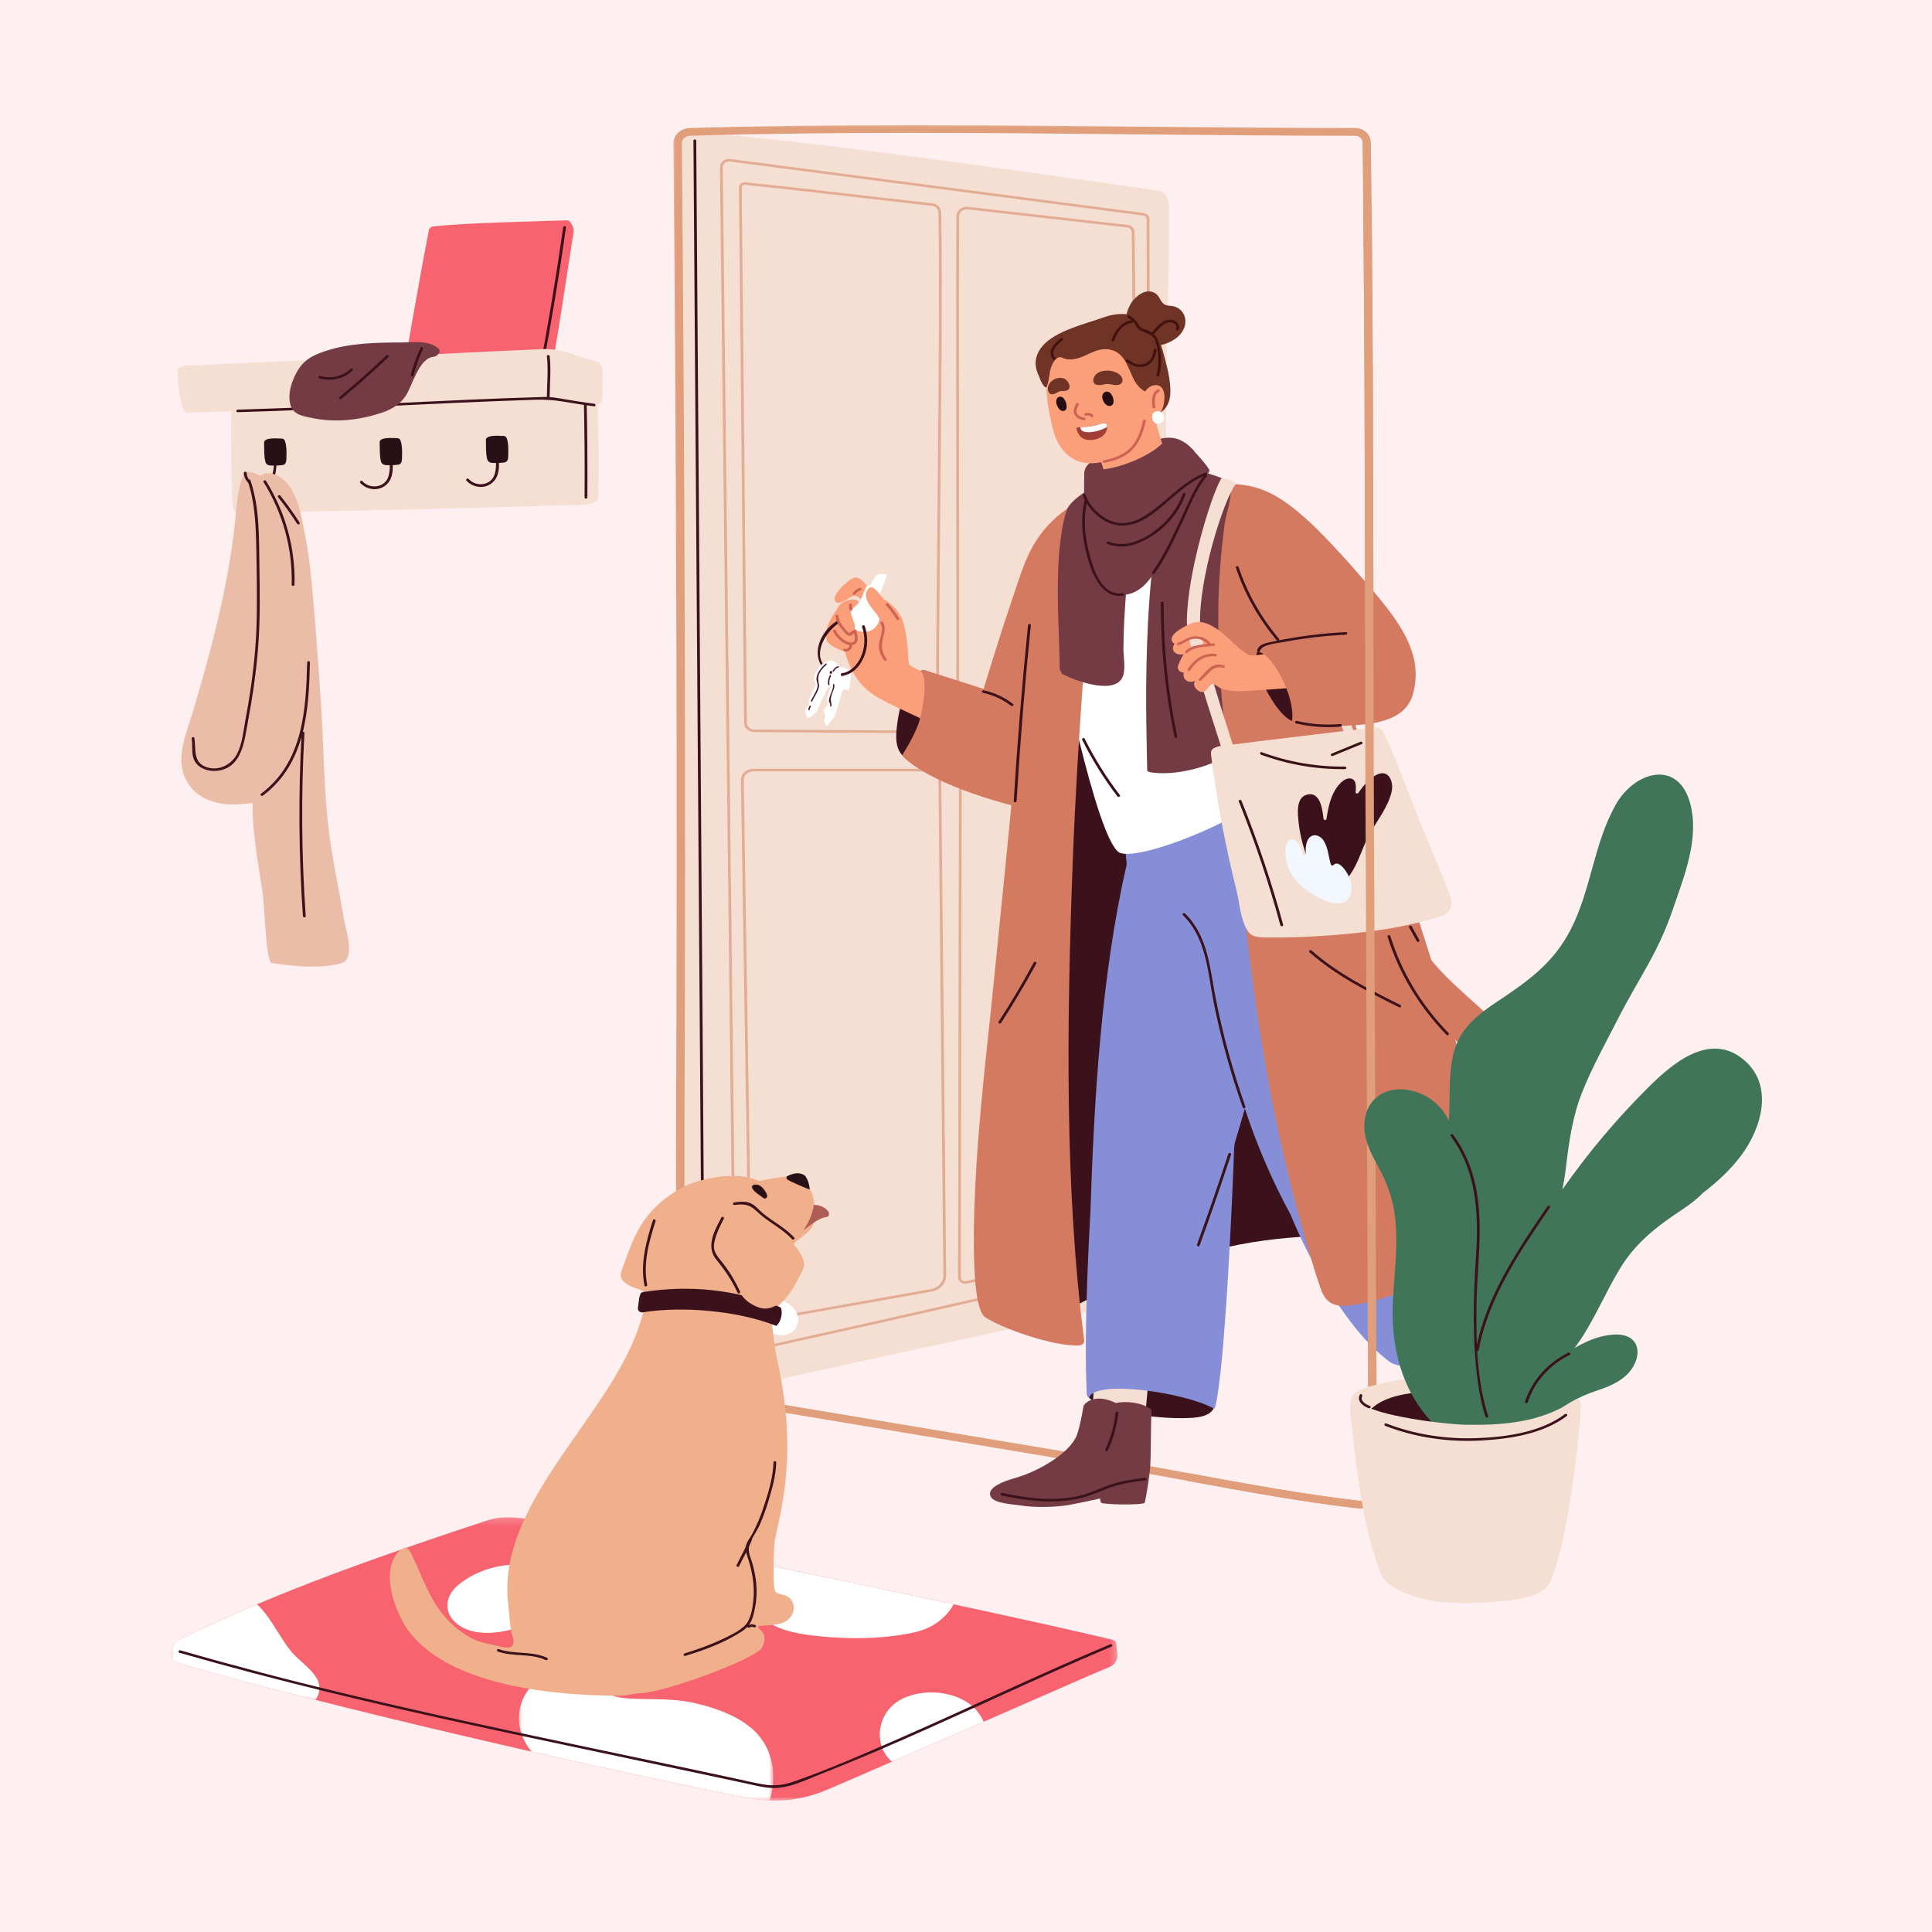 <svg width="250" height="250" viewBox="0 0 250 250" fill="none" xmlns="http://www.w3.org/2000/svg">
<rect width="250" height="250" fill="#FEEFF1"/>
<path d="M151.292 110.507L150.89 54.984C150.815 44.517 151.349 37.229 151.274 26.762C151.271 26.533 151.235 26.329 151.169 26.142C151.163 25.433 150.725 24.796 149.71 24.65C130.115 21.841 104.501 18.161 89.263 17.067C88.496 17.012 87.672 17.963 87.684 18.525C88.388 60.153 88.217 165.16 88.136 179.723C89.736 180.203 91.336 180.597 91.369 180.591C109.876 176.39 129.156 172.404 147.663 168.203C148.49 168.013 150.558 167.721 150.728 167.147C151.058 166.85 151.424 128.894 151.292 110.507Z" fill="#F5DFD3"/>
<path d="M93.524 21.651L95.27 174.102C95.273 174.32 95.378 174.519 95.561 174.648C95.744 174.778 95.981 174.825 96.214 174.772C97.101 174.574 98.449 174.276 100.142 173.898C111.677 171.343 146.669 163.58 147.988 162.591C148.35 160.231 148.449 36.517 148.374 28.344C148.371 28.115 148.191 27.928 147.946 27.895L94.447 20.904C94.216 20.874 93.982 20.937 93.802 21.083C93.623 21.229 93.521 21.436 93.524 21.651ZM96.025 175.125C95.777 175.125 95.537 175.053 95.339 174.91C95.07 174.717 94.914 174.425 94.911 174.105L93.161 21.657C93.158 21.342 93.305 21.042 93.566 20.832C93.823 20.626 94.162 20.529 94.498 20.573L147.997 27.567C148.422 27.622 148.731 27.947 148.734 28.341C148.817 37.143 148.725 161.684 148.326 162.723C148.074 163.368 134.139 166.701 100.226 174.224C98.533 174.601 97.185 174.896 96.301 175.097C96.208 175.117 96.115 175.125 96.025 175.125Z" fill="#E3AC94"/>
<path d="M96.325 23.914C96.244 23.914 96.166 23.942 96.101 23.994C96.023 24.06 95.981 24.151 95.981 24.248C96.127 38.651 96.517 79.03 96.649 93.535C96.655 94.006 97.032 94.379 97.53 94.401L120.088 94.549C120.36 94.561 120.612 94.472 120.81 94.296C121.013 94.117 121.127 93.866 121.127 93.607C121.1 88.099 121.193 78.316 121.292 67.957C121.436 52.768 121.598 35.555 121.427 27.489C121.418 27.051 121.076 26.693 120.615 26.643C118.083 26.359 115.177 26.026 112.169 25.676C106.635 25.036 100.912 24.375 96.361 23.914C96.349 23.914 96.337 23.914 96.325 23.914ZM120.139 94.883C120.118 94.883 120.1 94.883 120.079 94.883L97.521 94.731C96.835 94.704 96.295 94.18 96.286 93.538C96.157 79.032 95.768 38.657 95.621 24.25C95.618 24.06 95.705 23.876 95.858 23.749C96.008 23.625 96.205 23.564 96.4 23.583C100.954 24.044 106.68 24.708 112.214 25.348C115.222 25.695 118.125 26.031 120.66 26.312C121.298 26.384 121.774 26.875 121.786 27.481C121.96 35.553 121.795 52.77 121.652 67.959C121.556 78.316 121.463 88.099 121.49 93.604C121.49 93.954 121.334 94.293 121.061 94.536C120.807 94.762 120.48 94.883 120.139 94.883Z" fill="#E3AC94"/>
<path d="M124.117 27.942C124.069 34.662 124.084 48.057 124.099 61.013C124.114 73.955 124.126 87.335 124.081 94.05C124.108 94.163 124.315 94.536 124.444 94.538L145.812 94.549C145.998 94.558 146.172 94.494 146.298 94.384C146.417 94.277 146.48 94.141 146.483 93.998C146.54 83.936 146.702 43.585 146.441 30.015C146.444 29.714 146.199 29.471 145.86 29.433L125.232 27.095C124.941 27.062 124.651 27.145 124.432 27.321C124.231 27.484 124.117 27.704 124.117 27.942ZM145.842 94.883C145.83 94.883 145.818 94.883 145.806 94.883L124.438 94.872C123.985 94.858 123.719 94.158 123.722 94.05C123.767 87.335 123.752 73.952 123.737 61.013C123.725 48.057 123.71 34.662 123.755 27.942C123.758 27.611 123.916 27.294 124.195 27.07C124.489 26.831 124.881 26.72 125.274 26.765L145.905 29.102C146.42 29.16 146.807 29.552 146.804 30.012C147.062 43.583 146.9 83.936 146.843 94.001C146.843 94.235 146.738 94.456 146.549 94.621C146.361 94.789 146.106 94.883 145.842 94.883Z" fill="#E3AC94"/>
<path d="M96.238 100.953L97.319 169.747C97.322 170.039 97.463 170.309 97.703 170.488C97.945 170.67 98.266 170.745 98.584 170.69L120.494 166.803C121.414 166.64 122.079 165.901 122.073 165.047L121.435 100.713C121.432 100.206 120.998 99.812 120.449 99.812H97.466C97.136 99.812 96.828 99.93 96.594 100.148C96.361 100.366 96.232 100.653 96.238 100.953ZM98.374 171.04C98.047 171.04 97.73 170.938 97.475 170.748C97.151 170.505 96.963 170.141 96.96 169.752L95.875 100.959C95.869 100.567 96.034 100.198 96.337 99.917C96.639 99.633 97.041 99.478 97.466 99.478H120.449C121.202 99.478 121.792 100.019 121.795 100.71L122.433 165.044C122.439 166.059 121.654 166.938 120.563 167.131L98.65 171.015C98.56 171.031 98.467 171.04 98.374 171.04Z" fill="#E3AC94"/>
<path d="M124.974 99.812C124.834 99.812 124.702 99.864 124.603 99.958C124.501 100.049 124.447 100.17 124.447 100.3L124.33 165.273C124.333 165.43 124.408 165.573 124.537 165.67C124.669 165.766 124.843 165.805 125.01 165.775L144.848 161.32C145.522 161.193 146.004 160.647 146.001 160.024L146.175 100.272C146.175 100.016 145.953 99.812 145.672 99.812H124.974ZM124.891 166.116C124.678 166.116 124.474 166.053 124.309 165.929C124.097 165.769 123.971 165.532 123.971 165.273L124.088 100.3C124.085 100.085 124.177 99.878 124.345 99.724C124.516 99.567 124.738 99.481 124.974 99.481H145.672C146.154 99.481 146.535 99.828 146.538 100.272L146.364 160.022C146.367 160.804 145.765 161.488 144.926 161.645L125.091 166.097C125.022 166.111 124.956 166.116 124.891 166.116Z" fill="#E3AC94"/>
<mask id="mask0_130_6169" style="mask-type:luminance" maskUnits="userSpaceOnUse" x="86" y="16" width="93" height="180">
<path d="M86.582 16H178.623V195.744H86.582V16Z" fill="white"/>
</mask>
<g mask="url(#mask0_130_6169)">
<path d="M88.227 18.522C88.617 61.026 88.734 103.158 88.575 143.744C88.545 151.606 88.584 159.6 88.623 167.332C88.644 171.194 88.662 175.053 88.674 178.915C88.674 179.345 88.994 179.698 89.45 179.773C100.748 181.661 112.044 183.544 123.342 185.429L143.557 188.803C147.128 189.402 150.769 190.069 154.289 190.716C161.348 192.018 168.65 193.36 175.855 194.193C176.179 194.248 176.488 194.17 176.724 193.986C176.964 193.801 177.099 193.534 177.099 193.253L176.706 106.56C176.661 96.791 176.646 86.974 176.631 77.483C176.604 58.474 176.577 38.816 176.305 18.44C176.299 17.949 175.882 17.566 175.355 17.566C165.791 17.566 156.069 17.469 146.664 17.378C127.854 17.191 108.4 17.001 89.282 17.566C88.695 17.582 88.221 18.012 88.227 18.522ZM176.062 195.21C175.939 195.21 175.813 195.199 175.691 195.179C168.476 194.347 161.156 192.999 154.076 191.698C150.562 191.05 146.928 190.38 143.365 189.785L123.147 186.413C111.852 184.528 100.553 182.642 89.258 180.757C88.293 180.594 87.592 179.822 87.589 178.918C87.58 175.059 87.559 171.197 87.541 167.335C87.502 159.603 87.46 151.606 87.493 143.738C87.652 103.158 87.532 61.032 87.143 18.531C87.134 17.483 88.077 16.604 89.246 16.568C108.391 16.003 127.854 16.193 146.676 16.38C156.078 16.471 165.797 16.568 175.355 16.568C176.482 16.568 177.374 17.387 177.389 18.429C177.659 38.808 177.689 58.468 177.716 77.481C177.731 86.974 177.746 96.788 177.788 106.557L178.183 193.247C178.186 193.829 177.908 194.377 177.419 194.752C177.033 195.05 176.553 195.21 176.062 195.21Z" fill="#E09E7A"/>
</g>
<path d="M112.268 78.862C112.253 78.834 112.244 78.804 112.229 78.779C112.202 78.735 112.16 78.699 112.121 78.669C111.599 78.258 110.895 77.9 110.056 77.908C108.307 77.924 106.896 80.91 106.896 81.988C106.896 83.052 107.054 83.396 108.891 84.182C110.257 84.38 111.794 83.517 112.229 82.219C112.564 81.216 113.316 79.909 112.366 78.983C112.334 78.947 112.295 78.914 112.268 78.862Z" fill="#FA9F7A"/>
<path d="M122.064 90.434C121.807 89.83 121.537 89.229 121.178 88.67C120.812 88.102 120.264 87.628 119.952 87.04C119.997 86.941 119.967 86.817 119.826 86.787C118.634 86.531 118.112 87.71 117.654 88.518C116.905 89.833 116.378 91.727 116.168 93.199C115.832 95.534 115.626 97.824 118.253 98.569C121.007 99.349 122.445 96.341 122.804 94.296C123.05 92.918 122.607 91.707 122.064 90.434Z" fill="#3B121B"/>
<path d="M182.263 118.736C182.2 118.493 182.014 118.358 181.804 118.314C181.807 118.309 180.801 119.516 179.941 121.112C179.548 121.832 179.141 122.41 179.384 123.218C179.689 124.238 180.693 125.288 181.307 126.151C182.158 127.35 183.045 128.53 183.971 129.682C187.935 134.625 193.208 138.619 194.835 144.813C194.937 145.202 195.335 145.351 195.722 145.221C196.617 144.921 199.077 143.377 199.068 142.864C198.885 132.207 184.911 128.544 182.263 118.736Z" fill="#D47A61"/>
<path d="M152.865 40.217C152.641 39.977 152.353 39.787 152.029 39.679C151.544 39.514 150.894 39.652 150.507 39.258C150.016 38.764 149.998 38.13 149.24 37.824C148.686 37.601 148.125 37.717 147.631 38.006C146.229 38.836 145.579 40.462 145.693 41.94C145.264 42.444 145.872 42.789 146.403 42.797C147.095 42.805 147.733 42.83 148.236 43.334C148.638 43.74 148.86 44.283 149.216 44.718C149.312 44.834 149.471 44.818 149.564 44.746C149.597 44.757 149.636 44.762 149.677 44.757C151.286 44.531 153.039 43.607 153.351 42.009C153.471 41.38 153.321 40.708 152.865 40.217Z" fill="#703426"/>
<path d="M149.701 42.75C149.695 42.651 149.623 42.571 149.554 42.496C147.765 40.65 145.252 40.189 142.864 41.049C140.518 41.895 136.539 42.8 134.876 44.804C133.393 46.593 133.926 48.47 135.595 50.193C135.691 50.292 136.215 49.986 136.32 49.975C137.92 52.263 140.314 53.592 142.828 54.744C144.161 55.356 145.539 55.761 146.888 55.011C147.963 54.413 149.638 53.923 150.546 53.09C151.118 52.566 151.388 51.772 151.433 50.992C151.544 49.14 150.917 47.078 150.438 45.305C150.156 44.272 149.767 43.82 149.701 42.75Z" fill="#703426"/>
<path d="M154.92 62.482C154.941 62.294 154.893 62.143 154.806 62.024C154.752 61.787 155.442 61.875 155.1 61.795C152.23 61.126 148.479 60.304 145.659 61.429C143.151 62.429 139.946 64.147 138.286 66.159C138.061 66.427 138.909 66.416 139.062 66.62C137.477 71.943 145.941 75.708 150.519 76.207C152.775 76.452 154.519 76.185 154.806 73.9C155.037 72.083 154.648 70.148 154.633 68.32C154.618 66.369 154.729 64.425 154.92 62.482Z" fill="#B05C56"/>
<path d="M154.441 58.261C153.269 57.029 152.089 56.354 150.279 56.754C147.903 57.277 144.874 57.57 142.864 58.791C141.474 59.634 140.215 59.971 140.302 61.525C140.41 63.394 141.282 66.782 141.983 68.582C143.289 71.942 146.989 70.247 148.991 68.535C150.333 67.386 151.562 66.066 152.299 64.505C152.889 63.259 153.311 61.98 153.935 60.742C154.273 60.075 154.456 59.485 154.45 58.777C154.567 58.634 154.603 58.432 154.441 58.261Z" fill="#753B45"/>
<path d="M175.947 124.745C173.565 119.056 170.941 113.449 168.4 107.82C166.219 102.987 164.295 97.824 160.886 93.582C158.072 90.081 154.103 87.396 149.306 86.872C144.599 86.362 140.416 88.421 138.082 92.198C135.161 96.923 135.332 102.957 134.969 108.222C134.532 114.513 134.25 120.812 134.121 127.113C133.834 141.139 134.322 155.17 135.538 169.154C134.897 169.719 135.682 170.839 136.542 170.364C143.526 166.538 150.879 163.161 158.809 161.375C167.241 159.476 175.95 159.754 184.555 160.052C184.963 160.066 185.445 159.685 185.388 159.283C183.731 147.465 180.6 135.871 175.947 124.745Z" fill="#3B121B"/>
<path d="M179.492 171.734C181.595 174.783 184.244 178.259 185.083 179.379C185.781 180.307 187.171 180.013 188.13 179.588C189.424 179.017 190.473 178.91 190.446 177.601C190.437 177.168 188.22 173.507 186.147 169.868C184.025 170.789 181.518 171.315 179.492 171.734Z" fill="#F5DFD3"/>
<path d="M156.005 64.061C153.833 63.099 151.121 63.378 150.184 60.778C150.1 60.544 149.183 60.833 149.012 60.935C148.841 60.77 148.578 60.707 148.311 60.886C146.642 62.016 142.792 63.392 143.137 63.623C143.065 65.426 140.785 66.327 139.712 67.171C139.652 67.218 139.607 67.273 139.574 67.325C139.167 67.532 139.107 68.229 139.694 68.406C142.337 69.205 145.638 70.785 148.491 70.283C149.461 70.112 151.631 69.142 151.81 69.015C153.386 67.912 154.89 66.738 156.32 65.478C156.619 65.214 156.308 64.197 156.005 64.061Z" fill="#F89E79"/>
<path d="M148.932 51.329C146.66 53.035 144.006 54.297 141.187 55.114C142.088 58.794 143.26 62.399 144.704 65.933C147.481 65.398 150.082 63.857 152.152 61.911C150.576 58.518 149.498 54.981 148.932 51.329Z" fill="#FA9F7A"/>
<path d="M121.786 91.379C121.975 90.246 122.244 89.13 122.58 88.027C120.677 87.341 119.572 87.17 117.858 86.167C117.69 86.07 117.582 85.905 117.555 85.726C117.196 83.427 115.395 80.505 113.96 78.655C113.963 78.547 113.879 78.44 113.735 78.473C112.072 78.873 109.867 80.935 108.986 82.247C108.708 82.663 109.067 83.374 109.184 83.802C109.34 84.361 109.502 84.918 109.699 85.466C110.26 87.035 111.129 88.457 112.528 89.527C113.906 90.583 115.617 91.302 117.202 92.06C118.409 92.636 119.629 93.191 120.848 93.745C120.917 93.113 121.684 91.975 121.786 91.379Z" fill="#FA9F7A"/>
<path d="M157.042 179.334C156.916 179.059 156.661 178.833 156.236 178.747C151.951 177.879 146.432 178.108 142.076 178.146C141.285 178.152 140.761 178.516 140.746 179.081C140.746 180.007 140.503 180.418 140.955 180.892C142.717 182.75 149.455 183.447 151.948 183.497C155.061 183.558 157.042 183.428 157.317 181.418C157.377 180.966 157.362 179.508 157.042 179.334Z" fill="#3B121B"/>
<path d="M125.409 100.198C128.474 101.245 131.809 102.251 135.021 102.18C135.212 99.839 135.221 97.361 135.248 95.964C135.314 92.92 135.311 89.877 135.416 86.834C135.536 83.278 135.803 79.716 136.51 76.218C137.073 73.42 139.056 65.203 138.946 65.272C133.636 68.577 132.63 72.701 131.239 76.761C129.505 81.839 127.917 86.966 126.392 92.099C125.706 94.406 125.079 97.653 125.166 100.314C125.196 100.223 125.283 100.156 125.409 100.198Z" fill="#D47A61"/>
<path d="M148.464 54.49C148.845 53.14 149.028 51.706 149.336 50.361C149.756 48.531 149.968 46.598 148.788 44.972C147.293 42.921 144.836 41.857 142.193 42.246C134.014 43.447 134.988 50.334 136.21 55.397C136.752 57.641 138.17 59.789 140.893 59.943C143.599 60.097 147.092 58.033 148.057 55.692C148.216 55.304 148.351 54.901 148.464 54.49Z" fill="#FA9F7A"/>
<path d="M145.519 187.499C146.121 187.442 146.942 187.353 147.73 187.166C148.176 183.494 148.536 179.82 148.805 176.134C148.874 175.202 147.901 174.676 147.157 174.797C146.951 174.648 146.678 174.554 146.337 174.574C145.216 174.64 144.116 174.877 143.083 175.282C142.385 175.208 141.582 175.621 141.585 176.462C141.597 178.452 141.534 180.44 141.339 182.422C141.243 183.398 141.282 185.03 140.806 186.234C142.142 187.158 143.613 187.69 145.519 187.499Z" fill="#F5DFD3"/>
<path d="M136.662 105.565C136.449 105.524 136.236 105.479 136.023 105.435C136.976 106.058 138.564 105.92 136.662 105.565Z" fill="#B05C56"/>
<path d="M135.449 104.278C135.967 101.223 136.204 97.747 135.422 94.707C134.805 92.322 133.055 91.137 130.655 90.288C127.74 89.257 123.536 87.953 120.585 87.01C120.363 86.941 120.106 86.839 119.827 86.762C119.647 86.71 118.997 86.726 119.135 86.847C120.082 87.669 119.51 91.385 118.961 93.314C118.644 94.434 117.583 96.41 116.843 97.568C116.786 97.659 116.75 97.794 116.828 97.871C120.133 101.138 128.123 103.726 135.254 105.273C135.47 105.32 135.635 105.113 135.542 104.928C135.446 104.743 135.407 104.528 135.449 104.278Z" fill="#D47A61"/>
<path d="M166.966 116.407C166.471 112.467 165.977 108.528 165.485 104.586C165.153 101.932 164.88 99.475 161.563 98.941C156.323 98.092 150.891 100.972 147.955 104.895C147.682 105.259 147.245 105.457 146.769 105.518C146.313 105.576 145.921 105.876 145.96 106.428C146.115 108.669 145.426 109.311 145.774 111.533C145.801 111.701 145.795 111.869 145.756 112.035C142.496 126.281 141.567 142.357 141.097 156.915C141.091 157.089 140.18 171.908 140.629 180.409C140.638 180.613 140.881 180.988 140.956 180.795C141.834 178.502 153.393 180.217 156.973 182.221C157.072 182.276 157.198 182.232 157.225 182.13C158.543 177.248 159.556 152.904 159.694 148.678C159.709 148.27 159.781 147.871 159.901 147.476C162.528 138.961 165.602 125.848 166.903 117.278C166.924 117.14 166.912 117.01 166.882 116.892C166.954 116.759 166.989 116.6 166.966 116.407Z" fill="#858ED6"/>
<path d="M181.772 149.943C181.622 149.524 181.481 149.103 181.343 148.678C181.391 148.984 181.439 149.29 181.487 149.596C181.487 147.534 180.618 145.155 180.235 143.124C179.761 140.634 179.3 138.145 178.844 135.656C178.182 132.014 177.05 128.425 176.591 124.756C176.169 121.393 176.091 117.967 175.393 114.637C174.713 111.403 173.445 108.23 172.079 105.195C171.474 103.845 154.519 113.319 154.714 114.414C154.803 114.924 154.893 115.436 154.986 115.946C154.989 116.059 155.004 116.167 155.046 116.266C157.779 131.358 159.564 143.405 166.971 157.119C168.214 160.168 173.209 171.299 179.809 176.211C181.583 177.529 187.659 176.724 189.688 171.801C190.05 170.916 189.352 169.408 189.097 168.57C188.471 166.513 187.698 164.493 186.919 162.483C185.295 158.29 183.264 154.18 181.772 149.943Z" fill="#858ED6"/>
<path d="M144.755 110.265C146.72 111.679 161.518 106.331 168.676 99.365L166.028 85.461C164.886 80.361 162.474 74.74 160.608 69.795C160.509 68.26 160.377 66.724 160.212 65.192C160.185 64.933 159.993 64.773 159.766 64.704C159.709 64.558 159.589 64.425 159.385 64.356C157.102 63.571 153.273 62.785 153.207 62.868C151.415 65.059 144.333 67.761 141.861 65.542C140.497 64.321 136.207 70.137 135.797 70.749C135.734 70.843 135.71 70.936 135.713 71.025C135.683 71.091 135.671 71.171 135.68 71.259C136.201 75.868 135.095 78.162 136.605 82.564C136.899 83.421 141.747 108.101 144.755 110.265Z" fill="white"/>
<path d="M142.286 63.041C139.559 64.406 135.221 68.144 133.921 70.903C133.16 72.519 133.495 74.47 133.24 76.193C132.075 84.019 131.925 92.024 131.251 99.897C130.547 108.134 129.648 116.36 128.845 124.591C128.078 132.436 127.101 140.469 126.508 148.408C126.203 152.488 125.172 168.901 127.479 170.447C129.588 171.861 136.377 174.295 139.682 174.091C140.105 174.064 140.335 173.749 140.287 173.361C137.747 153.93 138.037 132.1 138.81 111.541C139.116 103.417 139.619 95.299 140.201 87.187C140.452 83.68 140.716 80.177 140.986 76.673C141.27 72.984 142.867 63.926 142.855 63.827C142.834 63.138 142.915 62.73 142.286 63.041Z" fill="#D47A61"/>
<path d="M145.48 80.212C145.621 77.527 145.899 73.974 146.286 71.311C146.34 70.934 144.611 62.893 143.76 62.292C143.499 62.107 142.963 62.253 142.388 62.52C141.07 63.132 138.439 64.737 138.025 66.043C136.186 71.835 137.103 81.359 137.133 86.566C137.133 86.715 137.211 86.812 137.315 86.872C137.288 87.007 137.339 87.153 137.51 87.242C139.245 88.138 144.74 90.177 145.396 87.195C145.618 86.186 145.363 84.904 145.372 83.873C145.381 82.652 145.417 81.431 145.48 80.212Z" fill="#753B45"/>
<path d="M186.011 126.771C183.644 119.136 181.107 111.541 178.65 103.927C177.637 100.779 176.526 97.645 175.57 94.483C175.264 93.463 175.195 92.388 175.027 91.346C174.219 86.313 173.164 81.307 171.762 76.386C170.719 72.734 168.736 68.516 165.5 66.01C163.639 64.569 162.977 63.753 160.7 63.008C158.306 62.225 155.645 61.795 153.147 61.36C152.682 61.28 151.738 61.244 151.774 61.886C152.473 74.851 155.01 87.661 159.277 99.98C160.236 111.381 161.332 122.774 163.136 134.09C164.277 141.244 165.706 148.364 167.564 155.393C168.463 158.787 169.718 163.332 170.86 166.662C171.699 169.11 173.143 169.207 175.714 168.763C182.539 167.594 190.437 163.013 193.666 156.394C193.903 155.912 189.163 136.56 186.011 126.771Z" fill="#D47A61"/>
<path d="M176.52 98.194C173.563 90.263 170.504 82.368 167.334 74.509C167.055 73.82 165.848 74.118 166.126 74.815C169.296 82.674 172.358 90.569 175.313 98.5C175.573 99.194 176.781 98.897 176.52 98.194Z" fill="#F5DFD3"/>
<path d="M178.542 77.5C176.037 74.44 171.675 69.519 169.152 67.267C165.862 64.337 163.226 62.556 158.692 62.614C158.516 62.617 158.339 62.573 158.162 62.556C157.674 62.515 157.236 63.43 157.045 63.742C154.929 64.695 157.179 68.218 157.701 69.533C158.776 72.254 159.921 74.953 161.176 77.607C163.786 83.121 166.956 88.347 170.995 93.086C171.093 93.201 171.204 93.284 171.315 93.348C171.516 93.579 171.818 93.745 172.232 93.758C175.995 93.896 181.7 93.976 182.844 89.797C184.103 85.194 181.727 81.389 178.542 77.5Z" fill="#D47A61"/>
<path d="M157.892 73.335C158.039 71.488 158.231 69.646 158.467 67.808C158.656 66.349 159.609 63.998 159.147 62.556C158.938 61.898 154.5 60.569 152.403 60.538C152.19 60.392 151.858 60.423 151.744 60.723C147.301 72.654 148.442 96.325 148.445 99.605C148.445 99.806 148.637 99.894 148.853 99.93C151.771 100.416 156.031 99.434 158.656 97.838C158.767 97.769 158.878 97.642 158.86 97.507C157.865 89.781 157.281 81.097 157.892 73.335Z" fill="#753B45"/>
<path d="M187.261 114.888C186.099 112.059 184.936 109.231 183.774 106.4L180.568 98.238C180.289 97.562 179.495 95.699 178.95 94.621C178.776 94.282 178.354 94.084 177.91 94.133C172.865 94.718 167.819 95.308 162.777 95.93C161.683 96.068 160.59 96.206 159.499 96.35C158.825 96.438 158.109 96.435 157.462 96.647C156.536 96.951 156.677 97.331 156.76 98.056C156.946 99.613 157.177 101.165 157.429 102.715C157.767 104.804 158.151 106.891 158.579 108.967C159.008 111.045 159.478 113.115 159.993 115.18C160.401 116.806 160.512 118.956 161.428 120.442C161.929 121.253 162.834 121.289 163.876 121.311C166.51 121.36 169.168 121.244 171.795 121.057C176.859 120.696 181.808 120.051 186.446 118.554C188.493 117.895 187.744 116.059 187.261 114.888Z" fill="#F5DFD3"/>
<path d="M178.164 100.236C177.149 100.722 176.382 101.733 175.761 102.602C175.668 102.731 175.39 102.701 175.411 102.511C175.48 101.896 175.576 100.76 174.662 100.727C173.85 100.694 173.128 101.631 172.777 102.21C172.082 103.357 171.845 104.702 171.633 105.987C171.597 106.202 171.282 106.119 171.261 105.94C171.135 104.865 170.893 102.384 169.143 102.822C167.618 103.205 167.935 105.402 168.052 106.508C168.187 107.792 168.496 109.085 168.912 110.312C169.266 111.351 169.778 112.633 170.734 113.355C171.093 113.628 171.693 114.028 172.124 114.306C173.502 115.191 174.68 113.316 175.195 112.387C175.983 110.979 176.409 109.421 177.179 108.007C178.182 106.169 179.635 104.446 180.091 102.381C180.342 101.245 179.752 99.481 178.164 100.236Z" fill="#3B121B"/>
<path d="M156.599 82.101C156.584 82.04 156.542 81.988 156.461 81.968C155.22 81.64 153.066 82.26 152.164 83.11C151.367 83.862 151.865 84.802 152.976 84.686C154.082 84.573 155.014 84.46 156.134 84.595C156.581 84.648 157.111 84.719 157.452 84.375C158.136 83.689 157.363 82.509 156.599 82.101Z" fill="#FA9F7A"/>
<path d="M172.556 111.935C172.451 112.048 172.245 111.982 172.206 111.85C171.903 110.844 171.858 109.686 171.271 108.771C170.809 108.054 169.824 107.767 169.299 108.572C168.949 109.115 168.931 109.846 168.97 110.458C168.982 110.703 168.568 110.703 168.553 110.458C168.505 109.54 167.196 107.569 166.468 109.248C166.216 109.829 166.339 110.684 166.438 111.293C166.774 113.325 168.397 114.946 170.264 115.955C171.834 116.806 174.3 117.793 174.83 115.445C175.028 114.573 174.707 113.606 174.237 112.853C173.973 112.434 173.143 111.293 172.556 111.935Z" fill="#F2F7FF"/>
<path d="M150.213 78.032C150.195 83.846 150.786 89.643 151.978 95.354C152.023 95.564 152.371 95.473 152.329 95.266C151.142 89.585 150.555 83.815 150.576 78.032C150.576 77.817 150.213 77.817 150.213 78.032Z" fill="#3B121B"/>
<path d="M169.125 91.9C168.961 90.632 168.128 89.185 167.588 88.008C166.98 86.69 166.288 85.411 165.533 84.157C165.383 83.903 165.122 83.84 164.889 83.895C164.793 83.812 163.822 83.862 163.66 83.848C160.538 83.584 164.712 92.532 167.298 93.331C168.658 93.75 169.293 93.201 169.125 91.9Z" fill="#3B121B"/>
<path d="M160.565 99.68C158.812 93.998 155.403 83.981 155.292 80.904C155.073 74.909 158.369 64.582 159.909 62.645C160.125 62.374 158.225 61.586 157.988 61.991C156.697 64.18 153.572 74.366 153.581 80.48C153.584 83.501 157.018 93.345 158.986 99.718C159.205 100.429 160.787 100.394 160.565 99.68Z" fill="#F5DFD3"/>
<path d="M161.419 89.403C161.857 89.378 162.291 89.342 162.711 89.317C163.424 89.279 169.545 88.929 169.572 88.601C169.662 87.437 168.67 85.18 168.23 84.215C168.194 84.138 168.149 84.074 168.095 84.022C168.029 83.675 167.885 83.862 167.412 83.997C166.36 84.292 163.247 84.722 162.141 84.824C161.938 84.841 161.731 84.808 161.554 84.714C160.158 83.978 159.055 82.528 157.716 81.566C156.661 80.811 155.334 80.083 153.992 80.731C153.324 81.05 151.946 81.731 151.667 82.42C151.55 82.704 151.571 82.966 151.808 83.189C152.383 83.73 153.719 82.611 154.381 82.387C154.963 82.194 155.805 82.407 156.179 82.878C156.467 83.242 156.461 83.465 155.966 83.523C155.388 83.592 154.816 83.509 154.265 83.733C153.192 84.168 152.883 85.141 152.458 86.073C152.236 86.561 152.701 87.079 153.177 87.018C153.108 87.355 153.126 87.697 153.408 87.964C153.755 88.295 154.205 88.275 154.642 88.113C154.612 88.168 154.582 88.22 154.558 88.278C154.297 88.868 155.211 89.805 155.847 89.483C156.263 89.271 156.452 88.626 156.955 88.46C157.165 88.551 157.743 88.973 157.974 89.067C159.031 89.488 160.245 89.475 161.419 89.403Z" fill="#FA9F7A"/>
<path d="M180.429 84.284C180.444 84.179 180.435 84.069 180.381 83.953C179.512 82.073 177.373 81.486 175.291 81.734C172.744 82.037 166.051 82.558 163.312 83.336C162.467 83.575 162.692 84.083 162.692 84.344C164.403 84.273 167.618 89.902 167.195 93.24C167.513 93.601 168.4 93.587 168.855 93.648C170.946 93.927 173.116 93.995 175.222 93.849C177.044 93.72 178.967 93.428 180.564 92.567C182.973 91.275 182.239 86.561 180.429 84.284Z" fill="#D47A61"/>
<path d="M174.15 81.795C171.918 81.908 169.695 82.134 167.496 82.495C166.375 82.677 165.261 82.889 164.155 83.14C163.469 83.3 162.87 83.471 162.681 84.157C162.624 84.364 162.972 84.452 163.029 84.245C163.271 83.363 165.312 83.228 166.085 83.082C166.918 82.922 167.757 82.781 168.601 82.66C170.438 82.393 172.29 82.219 174.15 82.128C174.381 82.117 174.381 81.784 174.15 81.795Z" fill="#3B121B"/>
<path d="M167.708 93.607C169.596 94.05 171.51 94.191 173.452 94.026C173.679 94.004 173.682 93.673 173.452 93.692C171.543 93.855 169.661 93.722 167.807 93.284C167.579 93.232 167.483 93.554 167.708 93.607Z" fill="#3B121B"/>
<path d="M159.921 73.464C161.06 76.863 162.842 80.031 165.203 82.848C165.344 83.016 165.656 82.848 165.515 82.68C163.172 79.884 161.401 76.747 160.269 73.376C160.2 73.172 159.852 73.257 159.921 73.464Z" fill="#3B121B"/>
<path d="M153.068 118.43C156.16 121.415 156.295 125.969 157.068 129.806C157.988 134.371 159.243 138.873 160.804 143.289C160.876 143.49 161.227 143.405 161.152 143.201C159.522 138.583 158.222 133.867 157.293 129.087C156.565 125.349 156.325 121.093 153.323 118.196C153.161 118.041 152.907 118.276 153.068 118.43Z" fill="#3B121B"/>
<path d="M158.948 149.315C157.656 153.254 156.299 157.174 154.879 161.075C154.807 161.279 155.155 161.367 155.229 161.163C156.647 157.262 158.004 153.342 159.295 149.406C159.364 149.199 159.017 149.111 158.948 149.315Z" fill="#3B121B"/>
<path d="M160.298 103.707C162.411 108.958 164.211 114.309 165.685 119.742C165.742 119.949 166.093 119.861 166.036 119.651C164.559 114.221 162.761 108.87 160.646 103.619C160.565 103.42 160.217 103.506 160.298 103.707Z" fill="#3B121B"/>
<path d="M163.178 97.656C166.641 98.935 170.315 99.567 174.045 99.528C174.279 99.525 174.279 99.194 174.045 99.197C170.345 99.233 166.71 98.602 163.274 97.334C163.058 97.254 162.965 97.576 163.178 97.656Z" fill="#3B121B"/>
<path d="M176.037 95.986C174.79 96.498 173.541 97.017 172.288 97.529C172.076 97.615 172.261 97.901 172.471 97.816C173.721 97.301 174.97 96.788 176.219 96.275C176.432 96.187 176.246 95.9 176.037 95.986Z" fill="#3B121B"/>
<path d="M157.284 84.604C155.693 84.424 154.45 85.389 153.683 86.586C153.566 86.77 153.878 86.939 153.995 86.754C154.702 85.651 155.81 84.769 157.284 84.937C157.515 84.962 157.515 84.631 157.284 84.604Z" fill="#CF6353"/>
<path d="M158.366 86.084C157.808 85.954 157.284 85.938 156.796 86.249C156.167 86.655 155.672 87.316 155.163 87.837C155.007 87.997 155.262 88.231 155.418 88.074C155.771 87.71 156.125 87.344 156.481 86.985C156.994 86.47 157.485 86.219 158.27 86.406C158.495 86.459 158.59 86.139 158.366 86.084Z" fill="#CF6353"/>
<path d="M149.006 182.573C149.012 182.452 148.919 182.372 148.818 182.295C147.832 181.509 145.627 181.242 144.41 181.556C141.48 180.126 140.237 181.768 140.213 181.915C139.994 183.161 139.769 184.459 139.353 185.688C138.478 187.974 134.517 190.369 131.278 191.276C130.412 191.521 127.428 192.423 128.243 193.735C128.761 194.57 131.14 194.653 132.096 194.807C133.876 195.097 136.449 195.039 138.22 194.763C138.574 194.708 142.349 193.953 142.34 193.881C142.37 194.148 142.418 194.372 142.493 194.452C142.723 194.694 147.601 194.793 148.101 194.476C148.218 194.402 148.853 190.433 148.85 189.487C148.925 188.519 148.913 184.117 149.006 182.573Z" fill="#753B45"/>
<path d="M148.129 191.229C146.559 191.433 144.977 191.64 143.494 192.18C142.128 192.676 140.869 193.308 139.425 193.611C136.213 194.286 132.866 193.873 129.706 193.184C129.478 193.134 129.382 193.454 129.61 193.503C132.639 194.162 135.809 194.567 138.901 194.049C140.393 193.801 141.699 193.269 143.068 192.707C144.71 192.031 146.46 191.778 148.225 191.552C148.455 191.524 148.357 191.202 148.129 191.229Z" fill="#3B121B"/>
<path d="M153.497 57.407C153.327 57.275 153.419 57.415 153.473 57.608C152.805 57.096 152.718 56.779 151.448 56.823C151.049 56.836 150.852 57.082 150.16 57.592C148.254 59.353 143.592 61.145 140.872 60.759C140.641 60.726 140.404 60.809 140.338 61.035C140.275 61.261 140.278 63.637 140.278 64.246C140.278 67.73 140.437 70.658 141.71 73.982C142.352 75.653 143.478 77.271 145.665 76.951C148.608 76.524 149.767 73.244 150.894 71.135C152.757 67.642 154.708 64.431 156.511 60.911C156.622 60.696 154.363 58.093 153.497 57.407Z" fill="#753B45"/>
<path d="M140.126 64.111C140.564 65.465 141.921 66.912 143.269 67.565C144.869 68.34 146.694 68.025 148.165 67.146C150.984 65.465 152.932 62.686 156.081 61.478C156.29 61.396 156.197 61.073 155.982 61.156C153.357 62.162 151.571 64.21 149.423 65.845C148.099 66.857 146.604 67.855 144.782 67.656C142.895 67.452 141.01 65.674 140.474 64.023C140.408 63.819 140.057 63.904 140.126 64.111Z" fill="#3B121B"/>
<path d="M153.06 63.893C152.428 65.633 151.32 67.185 149.821 68.392C148.117 69.765 145.711 70.997 143.452 70.085C143.242 69.999 143.056 70.286 143.269 70.371C145.495 71.27 147.742 70.316 149.54 69.032C151.353 67.742 152.683 65.98 153.408 63.981C153.483 63.778 153.135 63.692 153.06 63.893Z" fill="#3B121B"/>
<path d="M155.903 61.41C154.531 63.039 153.749 65.156 152.859 67.025C151.732 69.404 150.642 71.849 149.102 74.035C148.976 74.214 149.287 74.382 149.413 74.203C150.905 72.083 151.975 69.715 153.069 67.408C153.973 65.503 154.758 63.303 156.158 61.644C156.298 61.476 156.044 61.239 155.903 61.41Z" fill="#3B121B"/>
<path d="M140.339 64.767C139.718 67.389 140.096 70.109 140.872 72.665C141.444 74.539 142.694 77.442 145.336 77.084C145.564 77.053 145.468 76.734 145.24 76.764C142.478 77.139 141.456 73.5 140.965 71.675C140.375 69.459 140.156 67.099 140.686 64.855C140.734 64.646 140.387 64.558 140.339 64.767Z" fill="#3B121B"/>
<path d="M193.901 180.997C193.796 180.636 193.649 180.285 193.475 179.944C192.322 178.461 189.973 174.731 189.496 174.596C189.293 174.535 189.05 174.585 188.981 174.83C188.783 175.544 188.355 176.316 187.759 176.903C187.639 177.022 187.447 177.033 187.297 176.953C187.195 176.898 187.085 176.851 186.968 176.818C186.297 176.625 185.559 176.939 184.93 177.132C183.603 177.537 183.127 178.237 183.435 179.492C183.819 181.055 184.16 181.793 184.391 183.384C184.73 185.719 183.067 191.599 183.975 192.572C184.169 192.778 186.111 192.952 187.007 192.572C188.076 192.125 188.972 191.367 189.694 190.526C189.76 190.452 189.82 190.377 189.883 190.303C191.183 188.682 192.022 186.201 192.376 184.324C192.469 184.136 192.564 183.949 192.66 183.764C193.682 182.874 193.997 181.336 193.901 180.997Z" fill="#753B45"/>
<path d="M193.089 180.914C192.402 181.978 191.827 183.092 191.402 184.266C190.976 185.432 190.701 186.639 190.215 187.783C189.274 189.991 187.297 192.315 184.481 192.139C184.25 192.125 184.25 192.456 184.481 192.47C186.922 192.624 188.732 191.028 189.886 189.187C190.611 188.034 190.976 186.752 191.375 185.482C191.86 183.932 192.501 182.471 193.4 181.082C193.52 180.897 193.208 180.729 193.089 180.914Z" fill="#3B121B"/>
<path d="M144.35 182.819C144.179 184.456 143.742 186.03 143.035 187.541C142.945 187.734 143.256 187.905 143.346 187.709C144.077 186.143 144.533 184.514 144.712 182.819C144.733 182.604 144.374 182.606 144.35 182.819Z" fill="#3B121B"/>
<path d="M187.611 177.457C188.624 178.648 188.999 180.106 189.346 181.556C189.397 181.763 189.745 181.675 189.694 181.468C189.331 179.955 188.921 178.463 187.866 177.22C187.725 177.052 187.471 177.289 187.611 177.457Z" fill="#3B121B"/>
<path d="M147.921 54.397C147.643 55.571 147.286 56.789 146.462 57.752C145.554 58.81 144.215 59.303 142.816 59.565C142.588 59.609 142.684 59.929 142.912 59.888C144.344 59.615 145.722 59.105 146.675 58.041C147.577 57.032 147.972 55.739 148.269 54.485C148.32 54.276 147.972 54.187 147.921 54.397Z" fill="#CF6353"/>
<path d="M142.729 51.819C142.849 52.111 143.175 52.575 143.598 52.533C144.446 52.453 144.044 51.116 143.622 50.816C143.053 50.413 142.367 50.937 142.729 51.819Z" fill="#260D14"/>
<path d="M136.775 52.459C136.892 52.751 137.201 53.214 137.581 53.184C138.351 53.12 137.959 51.781 137.569 51.475C137.042 51.064 136.428 51.574 136.775 52.459Z" fill="#260D14"/>
<path d="M139.263 52.219C139.017 52.655 138.816 53.162 139.038 53.644C139.251 54.11 139.763 54.267 140.257 54.38C140.482 54.433 140.578 54.113 140.353 54.06C139.97 53.972 139.544 53.879 139.374 53.515C139.197 53.134 139.383 52.729 139.574 52.387C139.682 52.197 139.371 52.029 139.263 52.219Z" fill="#CF6353"/>
<path d="M140.512 53.799C140.755 53.719 140.998 53.763 141.18 53.934C141.342 54.088 141.597 53.854 141.435 53.699C141.171 53.449 140.773 53.358 140.416 53.479C140.201 53.55 140.294 53.873 140.512 53.799Z" fill="#CF6353"/>
<path d="M145.174 48.85C144.907 48.285 144.092 48.015 143.505 47.966C142.927 47.922 142.115 48.051 141.74 48.536C141.447 48.917 141.282 49.534 141.821 49.763C142.307 49.967 142.963 49.639 143.487 49.697C143.931 49.746 144.437 49.931 144.88 49.752C145.282 49.589 145.33 49.184 145.174 48.85Z" fill="#703426"/>
<path d="M136.03 51.006C136.396 51.092 136.716 50.81 137.028 50.673C137.39 50.515 137.951 50.7 138.25 50.405C138.586 50.08 138.313 49.515 138.008 49.203C137.615 48.812 136.995 48.848 136.587 49.008C136.174 49.17 135.65 49.595 135.596 50.193C135.563 50.548 135.698 50.932 136.03 51.006Z" fill="#703426"/>
<path d="M142.927 54.785C142.591 54.736 142.013 55.009 141.681 55.083C140.956 55.243 140.218 55.271 139.478 55.295C139.035 55.309 139.553 56.147 139.658 56.299C139.916 56.674 140.344 56.903 140.821 56.933C141.678 56.985 142.615 56.709 143.053 55.99C143.239 55.687 143.502 54.871 142.927 54.785Z" fill="#A13F37"/>
<path d="M141.815 55.808C142.349 55.695 142.816 55.488 143.274 55.248C143.274 55.02 143.191 54.824 142.927 54.785C142.591 54.736 142.013 55.009 141.681 55.083C141.06 55.218 140.428 55.26 139.793 55.282C139.847 56.117 141.087 55.962 141.815 55.808Z" fill="white"/>
<path d="M149.914 43.85C149.872 43.519 149.854 43.18 149.734 42.86C148.82 40.423 144.299 41.405 142.336 41.711C140.563 41.986 138.103 42.656 136.674 43.687C135.994 44.181 134.178 46.896 134.238 47.8C134.268 48.302 134.747 49.749 135.247 50.11C135.283 50.138 135.334 50.132 135.367 50.102C135.646 49.857 135.763 48.586 135.859 48.098C135.985 47.447 136.254 46.755 136.829 46.306C136.952 46.212 137.267 46.182 137.405 46.259C137.686 46.414 138.022 46.505 138.387 46.513C140.284 46.565 141.665 44.829 143.649 45.242C145.734 45.675 146.01 47.974 146.905 49.421C147.349 50.138 148.212 51.075 149.233 50.664C149.803 50.435 149.944 49.898 150.066 49.377C150.156 48.988 150.21 48.597 150.246 48.203C150.354 47.023 149.985 44.385 149.914 43.85Z" fill="#703426"/>
<path d="M107.818 81.726C108.189 82.503 109.463 83.807 110.529 83.41C111.272 83.132 110.946 81.955 110.694 81.456C110.598 81.263 110.287 81.431 110.383 81.624C110.583 82.021 110.889 83.165 110.119 83.134C109.277 83.101 108.444 82.214 108.129 81.56C108.037 81.365 107.725 81.533 107.818 81.726Z" fill="#CF6353"/>
<path d="M145.74 46.775C146.453 47.304 147.136 47.646 148.056 47.422C149.132 47.158 149.542 46.223 149.65 45.286C149.674 45.074 149.312 45.074 149.288 45.286C149.195 46.113 148.829 46.94 147.861 47.122C147.109 47.265 146.576 46.97 145.995 46.54C145.815 46.408 145.56 46.642 145.74 46.775Z" fill="#42120E"/>
<path d="M149.519 44.214C149.968 45.598 149.989 47.097 149.657 48.506C149.606 48.713 149.953 48.804 150.004 48.594C150.352 47.128 150.334 45.567 149.87 44.126C149.804 43.922 149.453 44.007 149.519 44.214Z" fill="#42120E"/>
<path d="M146.462 41.449C145.117 41.573 144.182 42.882 143.841 43.98C143.778 44.186 144.125 44.277 144.191 44.071C144.482 43.136 145.297 41.887 146.462 41.78C146.693 41.758 146.696 41.427 146.462 41.449Z" fill="#42120E"/>
<path d="M145.989 41.138C146.465 41.419 146.786 41.766 147.056 42.221C147.182 42.433 147.283 42.596 147.517 42.725C148.329 43.172 149.237 43.213 149.519 44.214C149.578 44.421 149.926 44.332 149.869 44.126C149.671 43.431 149.111 42.976 148.416 42.69C148.197 42.599 147.898 42.557 147.7 42.439C147.403 42.259 147.286 41.871 147.086 41.617C146.837 41.297 146.525 41.058 146.172 40.848C145.974 40.732 145.794 41.022 145.989 41.138Z" fill="#42120E"/>
<path d="M149.386 43.164C149.707 42.816 150.012 42.439 150.387 42.135C150.618 41.948 150.887 41.777 151.196 41.727C151.759 41.631 152.379 41.967 152.179 42.557C152.11 42.761 152.457 42.849 152.526 42.645C152.76 41.967 152.164 41.372 151.424 41.372C150.393 41.375 149.728 42.282 149.129 42.929C148.979 43.089 149.233 43.326 149.386 43.164Z" fill="#42120E"/>
<path d="M136.548 46.317C135.835 45.432 136.824 44.561 137.513 44.015C137.689 43.878 137.435 43.643 137.258 43.781C136.443 44.426 135.424 45.476 136.236 46.485C136.374 46.654 136.686 46.488 136.548 46.317Z" fill="#42120E"/>
<path d="M133.025 80.904C132.258 88.482 131.64 96.063 131.179 103.663C131.167 103.875 131.53 103.875 131.542 103.663C132.003 96.063 132.617 88.482 133.387 80.904C133.408 80.692 133.046 80.695 133.025 80.904Z" fill="#3B121B"/>
<path d="M127.194 89.645C128.542 89.946 129.755 90.503 130.822 91.319C130.999 91.454 131.256 91.222 131.077 91.084C129.965 90.23 128.698 89.637 127.29 89.326C127.062 89.276 126.966 89.596 127.194 89.645Z" fill="#3B121B"/>
<path d="M179.557 121.214C181.022 125.925 183.632 130.264 187.189 133.911C187.344 134.071 187.599 133.837 187.443 133.677C183.929 130.071 181.355 125.785 179.908 121.126C179.842 120.919 179.494 121.007 179.557 121.214Z" fill="#3B121B"/>
<path d="M182.344 120.015C182.677 120.61 183.007 121.203 183.339 121.799C183.444 121.989 183.756 121.821 183.651 121.63C183.318 121.035 182.989 120.442 182.659 119.847C182.551 119.657 182.24 119.825 182.344 120.015Z" fill="#3B121B"/>
<path d="M114.559 79.124C114.667 79.085 114.748 78.977 114.67 78.856C113.975 77.825 113.199 76.844 112.324 75.937C111.881 75.474 111.267 74.561 110.473 74.779C109.808 74.964 107.069 77.392 108.288 77.971C108.519 78.082 108.765 77.963 108.975 77.883C109.808 77.563 110.419 76.673 111.165 77.354C111.887 78.015 112.213 79.724 113.01 80.397C113.487 80.797 114.131 80.673 114.535 80.207C114.823 79.879 114.751 79.487 114.559 79.124Z" fill="#FA9F7A"/>
<path d="M113.607 77.497C114.017 76.524 114.392 75.534 114.718 74.534C114.772 74.379 114.592 74.291 114.46 74.332C114.433 74.255 113.858 74.25 113.666 74.299C113.52 74.338 113.406 74.418 113.316 74.528C113.049 74.859 112.866 75.278 112.666 75.647C112.654 75.653 112.645 75.653 112.633 75.661C112.453 75.774 112.291 75.719 112.144 75.879C112.013 76.025 111.95 76.273 111.878 76.439C111.656 76.951 111.434 77.464 111.213 77.977C110.443 78.33 109.858 78.975 109.81 79.771C109.762 80.629 110.332 81.45 111.261 81.698C112.126 81.93 112.998 81.605 113.469 80.924C114.056 80.08 113.84 79.088 113.334 78.263C113.424 78.01 113.517 77.754 113.607 77.497Z" fill="white"/>
<path d="M169.452 123.229C172.832 126.217 176.949 128.301 181.038 130.339C181.242 130.441 181.425 130.154 181.221 130.052C177.155 128.028 173.066 125.964 169.707 122.992C169.539 122.843 169.285 123.08 169.452 123.229Z" fill="#3B121B"/>
<path d="M133.78 124.528C132.365 127.141 130.846 129.702 129.216 132.207C129.097 132.389 129.408 132.558 129.528 132.373C131.158 129.87 132.68 127.309 134.091 124.696C134.193 124.506 133.881 124.335 133.78 124.528Z" fill="#3B121B"/>
<path d="M108.912 87.076C108.954 87.035 109.011 87.013 109.079 87.018C109.403 87.038 109.4 87.561 109.112 87.644C108.792 87.735 108.723 87.247 108.912 87.076ZM110.056 86.886C109.825 86.531 109.109 86.373 108.705 86.305C108.465 86.263 108.327 86.495 108.39 86.649C108.375 86.663 108.36 86.671 108.348 86.69C108.22 86.892 108.097 87.126 108.079 87.36C108.064 87.382 108.046 87.402 108.037 87.432C107.917 87.782 107.689 88.27 107.821 88.637C107.728 88.744 108.87 89.783 108.921 89.615C109.148 88.857 109.694 89.384 109.822 89.298C109.876 89.262 110.266 87.206 110.056 86.886Z" fill="white"/>
<path d="M108.247 85.775C108.238 85.77 108.232 85.767 108.223 85.767C108.196 85.759 108.169 85.764 108.142 85.767C107.86 85.825 107.597 85.957 107.387 86.136C107.216 86.282 106.908 86.583 107.147 86.795C107.237 86.875 107.402 86.878 107.483 86.79C107.498 86.776 107.51 86.759 107.531 86.751C107.585 86.729 107.636 86.792 107.648 86.847C107.675 86.972 107.654 87.098 107.591 87.209C107.546 87.291 107.465 87.366 107.366 87.36C107.279 87.358 107.207 87.291 107.15 87.228C107.267 87.724 107.438 88.209 107.66 88.678C108.043 88.259 108.328 87.766 108.487 87.239C108.562 86.996 108.61 86.746 108.589 86.495C108.568 86.247 108.475 85.996 108.292 85.811C108.277 85.797 108.262 85.784 108.247 85.775Z" fill="white"/>
<path d="M116.902 80.609C116.569 79.441 115.748 78.47 114.709 77.751C114.568 77.654 114.424 77.561 114.298 77.45C113.864 77.059 112.893 75.228 112.222 76.381C111.41 77.776 113.576 79.159 113.915 80.339C114.19 81.299 113.741 82.307 113.801 83.297C113.843 83.995 114.031 84.692 114.451 85.282C115.005 86.059 116.174 86.853 117.168 86.343C117.177 86.586 117.594 86.588 117.585 86.34C117.51 84.441 117.429 82.459 116.902 80.609Z" fill="#FA9F7A"/>
<path d="M111.551 81.114C111.998 82.442 111.959 83.862 111.336 85.144C110.688 86.475 109.223 87.702 107.59 86.859C104.513 85.268 106.835 81.392 109.118 80.287C109.322 80.188 109.142 79.901 108.936 80C107.429 80.728 106.299 82.021 105.919 83.564C105.556 85.017 106.08 86.608 107.638 87.25C109.07 87.843 110.446 87.132 111.243 86.001C112.279 84.529 112.456 82.677 111.902 81.023C111.833 80.819 111.482 80.907 111.551 81.114Z" fill="#3B121B"/>
<path d="M107.392 85.5C106.523 85.566 105.903 86.326 105.565 86.98C105.346 87.399 105.181 87.981 105.511 88.383C105.52 88.485 105.526 88.568 105.535 88.672C105.283 89.169 104.615 90.55 104.657 90.585C104.66 90.66 104.714 91.057 104.711 91.233C104.708 91.269 104.69 91.305 104.654 91.324C104.588 91.36 104.516 91.388 104.444 91.421C104.372 91.592 104.294 91.763 104.219 91.933C104.198 91.978 104.192 92.03 104.204 92.08C104.27 92.319 104.342 92.556 104.441 92.788C104.444 92.799 104.441 92.807 104.444 92.816C104.528 92.84 104.618 92.857 104.705 92.876C104.852 92.934 105.307 92.372 105.307 92.372C105.523 92.198 105.418 92.272 105.64 92.11C105.675 92.085 105.702 92.055 105.717 92.019C106.284 90.726 107.099 88.791 107.338 88.86C107.566 88.926 107.938 88.347 108.078 88.025C108.126 87.914 108.081 87.787 107.965 87.73C107.809 87.655 107.593 87.559 107.557 87.55C107.147 87.462 107.332 86.963 107.521 86.759C107.587 86.69 107.683 86.635 107.764 86.713C107.914 86.85 107.917 86.936 108.039 86.903C108.087 86.936 108.147 86.941 108.207 86.927C108.306 86.977 108.447 86.963 108.495 86.837C108.758 86.123 108.225 85.447 107.392 85.5Z" fill="white"/>
<path d="M110.907 77.696C110.841 77.649 110.775 77.616 110.739 77.607C110.23 77.483 109.571 77.651 109.133 77.902C108.678 78.162 108.366 78.578 108.223 79.049C107.923 80.03 108.816 81.117 109.538 81.773C109.835 82.04 110.167 82.09 110.431 81.728C110.946 81.017 110.281 80.196 110.149 79.476C110.026 78.801 110.688 78.556 111.093 78.01C111.162 77.916 111.033 77.781 110.907 77.696Z" fill="#FA9F7A"/>
<path d="M109.325 86.93C109.313 86.897 109.238 86.531 109.208 86.508C109.127 86.409 108.513 86.213 108.258 86.302C108.064 86.368 107.941 86.522 107.845 86.682C107.557 87.165 106.997 88.419 106.997 88.468C106.997 88.521 107.186 88.648 107.357 88.741C107.458 88.799 107.509 88.915 107.467 89.017C107.3 89.444 107.147 89.976 107.015 90.403C106.988 90.481 106.997 90.563 107.03 90.638C107.132 90.864 107.222 91.06 107.057 91.269C106.91 91.451 106.751 91.625 106.596 91.798C106.581 91.837 106.569 91.876 106.557 91.917C106.557 91.925 106.56 91.933 106.563 91.942C106.584 91.95 106.835 92.628 106.799 92.763C106.781 92.829 106.587 93.025 106.641 93.201C106.673 93.309 106.82 93.866 106.958 93.896C107.015 93.91 107.078 93.882 107.117 93.847C107.255 93.717 107.354 93.521 107.473 93.375C107.611 93.207 107.755 93.044 107.899 92.879C107.929 92.843 107.956 92.799 107.974 92.755C108.414 91.553 108.717 90.279 109.073 89.089C109.148 88.838 108.819 88.708 108.648 88.838C108.636 88.832 108.633 88.832 108.621 88.829C108.576 88.529 108.525 88.077 108.582 87.903C108.585 87.895 108.591 87.879 108.594 87.865C108.591 87.854 109.148 87.639 109.136 87.636C108.501 87.504 108.852 86.828 109.325 86.93Z" fill="white"/>
<path d="M107.377 87.388C107.185 87.735 107.069 88.22 107.17 88.606C107.2 88.711 107.374 88.667 107.347 88.562C107.254 88.22 107.362 87.779 107.536 87.473C107.587 87.377 107.431 87.294 107.377 87.388Z" fill="#471B27"/>
<path d="M108.472 86.216C108.116 86.236 107.921 86.541 107.75 86.79C107.687 86.881 107.843 86.963 107.906 86.872C108.038 86.682 108.196 86.398 108.472 86.382C108.589 86.379 108.589 86.211 108.472 86.216Z" fill="#471B27"/>
<path d="M106.829 85.891C106.269 86.362 105.745 87.021 105.655 87.741C105.607 88.121 105.85 88.455 105.79 88.824C105.697 89.417 105.191 90.122 104.933 90.674C104.885 90.773 105.041 90.856 105.089 90.759C105.373 90.15 105.982 89.345 106 88.672C106.003 88.587 105.949 88.496 105.937 88.41C105.898 88.072 105.826 87.796 105.922 87.44C106.071 86.883 106.509 86.387 106.958 86.01C107.045 85.938 106.916 85.819 106.829 85.891Z" fill="#471B27"/>
<path d="M104.77 91.344C104.666 91.49 104.615 91.644 104.603 91.82C104.597 91.928 104.779 91.925 104.785 91.82C104.791 91.672 104.839 91.55 104.926 91.426C104.989 91.335 104.833 91.253 104.77 91.344Z" fill="#471B27"/>
<path d="M107.779 88.617C107.884 89.102 107.456 89.769 107.342 90.244C107.3 90.406 107.261 90.552 107.27 90.718C107.282 90.991 107.492 90.93 107.414 91.311C107.393 91.415 107.566 91.459 107.587 91.355C107.62 91.186 107.605 91.153 107.569 90.988C107.462 90.495 107.504 90.285 107.644 89.833C107.773 89.419 108.046 89.009 107.953 88.573C107.929 88.468 107.755 88.51 107.779 88.617Z" fill="#471B27"/>
<path d="M149.491 49.832C148.997 49.857 148.481 50.188 148.2 50.637C147.702 51.436 147.406 53.553 148.607 53.959C149.856 54.377 150.471 53.054 150.594 52.291C150.692 51.662 150.794 50.744 150.357 50.209C150.123 49.923 149.812 49.813 149.491 49.832Z" fill="#FA9F7A"/>
<path d="M149.812 50.383C148.967 50.835 149.03 51.916 149.138 52.688C149.168 52.897 149.53 52.9 149.5 52.688C149.41 52.056 149.288 51.05 149.995 50.67C150.195 50.565 150.016 50.276 149.812 50.383Z" fill="#CF6353"/>
<path d="M157.066 83.25C155.808 83.38 154.336 83.352 153.39 84.24C153.228 84.394 153.483 84.629 153.644 84.477C154.513 83.661 155.909 83.702 157.066 83.581C157.294 83.559 157.297 83.225 157.066 83.25Z" fill="#CF6353"/>
<path d="M152.524 83.49C152.986 83.341 153.348 83.076 153.777 82.875C154.717 82.437 155.76 82.682 156.38 83.476C156.515 83.65 156.827 83.484 156.692 83.308C156.254 82.748 155.643 82.357 154.873 82.318C153.887 82.266 153.297 82.892 152.428 83.167C152.21 83.239 152.302 83.559 152.524 83.49Z" fill="#CF6353"/>
<path d="M113.936 80.659C114.475 81.607 113.687 82.641 113.729 83.633C113.756 84.3 114.008 84.904 114.415 85.447C114.547 85.624 114.859 85.458 114.727 85.282C114.005 84.317 114.023 83.391 114.331 82.294C114.508 81.654 114.589 81.092 114.247 80.491C114.14 80.301 113.828 80.469 113.936 80.659Z" fill="#CF6353"/>
<path d="M108.127 79.708C108.196 80.529 108.687 81.185 109.25 81.797C109.427 81.996 109.619 82.26 109.924 82.272C110.239 82.283 110.443 82.023 110.586 81.8C110.706 81.615 110.395 81.447 110.275 81.632C110.2 81.748 109.948 81.899 109.798 81.872C109.748 81.864 109.646 81.712 109.613 81.679C109.424 81.478 109.238 81.274 109.073 81.056C108.762 80.648 108.531 80.21 108.486 79.708C108.468 79.496 108.109 79.493 108.127 79.708Z" fill="#CF6353"/>
<path d="M109.874 78.266C109.853 78.476 109.871 78.677 109.931 78.878C109.99 79.085 110.338 78.997 110.278 78.79C110.227 78.616 110.215 78.448 110.236 78.266C110.26 78.057 109.898 78.057 109.874 78.266Z" fill="#CF6353"/>
<path d="M110.68 76.877C110.851 76.648 111.094 76.48 111.378 76.392C111.597 76.323 111.504 76 111.282 76.069C110.905 76.188 110.596 76.406 110.369 76.709C110.237 76.885 110.551 77.05 110.68 76.877Z" fill="#CF6353"/>
<path d="M109.879 83.451C109.963 83.567 109.87 83.738 109.78 83.829C109.654 83.956 109.492 83.997 109.316 83.959C109.091 83.909 108.995 84.229 109.22 84.278C109.534 84.347 109.852 84.267 110.065 84.036C110.242 83.837 110.361 83.518 110.191 83.286C110.062 83.11 109.747 83.275 109.879 83.451Z" fill="#CF6353"/>
<path d="M114.664 78.338C115.18 78.906 115.632 79.512 116.024 80.16C116.138 80.345 116.45 80.179 116.336 79.992C115.929 79.319 115.455 78.691 114.922 78.101C114.772 77.938 114.517 78.172 114.664 78.338Z" fill="#CF6353"/>
<path d="M140.039 95.746C141.315 98.304 142.834 100.744 144.59 103.048C144.722 103.222 145.036 103.056 144.901 102.88C143.146 100.575 141.627 98.136 140.35 95.578C140.254 95.382 139.943 95.553 140.039 95.746Z" fill="#3B121B"/>
<path d="M150.3 53.385C150.21 53.289 150.085 53.239 149.953 53.225C148.488 53.065 149.06 55.367 150.228 54.739C150.483 54.603 150.627 54.353 150.645 54.085C150.66 53.81 150.483 53.584 150.3 53.385Z" fill="white"/>
<path d="M176.061 195.21C175.938 195.21 175.813 195.199 175.69 195.179C168.478 194.347 161.161 193.002 154.085 191.698L153.791 191.645C153.497 191.59 153.306 191.326 153.365 191.055C153.422 190.788 153.707 190.609 154.001 190.664L154.297 190.719C161.353 192.02 168.652 193.363 175.854 194.192C176.178 194.248 176.487 194.17 176.723 193.986C176.963 193.801 177.098 193.534 177.098 193.252L176.705 106.56C176.66 96.788 176.645 86.972 176.63 77.475C176.61 61.081 176.583 44.131 176.403 26.787C176.4 26.511 176.642 26.285 176.939 26.282C177.242 26.282 177.484 26.503 177.487 26.776C177.667 44.126 177.691 61.079 177.715 77.475C177.73 86.969 177.745 96.785 177.787 106.557L178.182 193.247C178.185 193.829 177.907 194.377 177.418 194.752C177.032 195.05 176.553 195.21 176.061 195.21Z" fill="#E09E7A"/>
<path d="M89.731 18.208C89.877 38.83 90.027 59.455 90.174 80.077C90.324 100.859 90.474 121.641 90.62 142.423C90.704 153.971 90.788 165.516 90.872 177.063C90.872 177.278 91.234 177.278 91.231 177.063C91.085 156.441 90.935 135.819 90.788 115.196C90.638 94.414 90.489 73.632 90.342 52.85C90.258 41.303 90.174 29.755 90.093 18.208C90.09 17.996 89.731 17.996 89.731 18.208Z" fill="#3B121B"/>
<path d="M189.136 177.78C185.43 177.986 181.421 178.306 177.838 179.249C176.948 179.481 175.516 179.814 175.018 180.63C174.638 181.259 174.59 182.077 174.922 184.5C175.348 184.655 176.426 184.517 177.038 184.878C178.113 185.52 179.438 185.97 180.645 186.353C183.108 187.13 185.723 187.522 188.324 187.568C193.627 187.662 204.365 184.746 204.374 184.619C204.443 183.552 204.548 182.364 204.551 181.862C204.572 178.507 192.366 177.603 189.136 177.78Z" fill="#F5DFD3"/>
<path d="M202.778 182.979C202.364 181.338 199.973 181.071 198.529 180.757C196.465 180.308 194.359 180.01 192.246 179.866C189.385 179.671 186.506 179.756 183.668 180.123C181.026 180.465 178.485 180.886 176.786 182.987C176.708 183.081 176.666 183.174 176.648 183.265C176.337 183.574 176.28 184.081 176.807 184.296C181.631 186.254 186.82 186.336 192.007 186.289C194.014 186.273 203.713 186.708 202.778 182.979Z" fill="#3B121B"/>
<path d="M225.617 137.114C221.207 133.448 216.341 137.674 213.303 140.692C209.177 144.789 205.462 149.218 202.178 153.913C202.346 153.045 202.496 152.171 202.604 151.28C203.014 147.881 203.44 144.593 204.719 141.362C206.01 138.109 207.748 135 209.348 131.868C212.203 126.283 214.478 123.497 216.491 117.595C217.932 113.374 219.931 108.487 218.708 103.958C217.159 98.224 211.541 99.781 209.09 104.104C206.214 109.173 205.903 115.163 203.215 120.343C200.968 124.674 197.723 126.956 193.636 129.677C191.599 131.033 189.616 132.574 188.624 134.766C187.359 137.566 187.668 140.982 187.53 143.945C187.512 144.303 187.497 144.665 187.479 145.023C187 143.995 186.284 143.063 185.205 142.283C183.473 141.034 180.861 140.45 178.856 141.505C176.753 142.614 176.262 145.006 176.675 147.046C176.969 148.496 177.721 149.8 178.419 151.109C179.48 153.1 180.217 155.068 180.495 157.276C180.948 160.901 180.45 164.545 180.247 168.167C179.537 180.658 186.826 185.435 187.174 185.584C187.201 185.617 187.267 185.222 187.3 185.25C187.309 185.261 187.312 185.275 187.318 185.289C187.545 185.713 188.381 185.327 188.411 185.322C190.844 185.595 193.37 185.898 195.8 185.821C197.609 185.763 198.73 184.916 199.976 183.825C202.154 181.92 204.018 180.809 206.783 179.894C208.5 179.326 210.205 178.554 211.191 177.074C211.847 176.093 212.248 174.632 211.463 173.606C210.499 172.346 208.383 172.625 206.993 173.005C205.84 173.319 204.773 173.838 203.748 174.425C204.117 173.937 204.47 173.435 204.803 172.914C206.595 170.097 207.877 167.034 209.606 164.184C211.667 160.785 214.328 158.737 217.713 156.499C218.654 155.878 219.571 155.175 220.338 154.376C222.172 152.981 223.852 151.44 225.24 149.607C227.933 146.048 229.626 140.45 225.617 137.114Z" fill="#417559"/>
<path d="M203.905 181.391C203.725 181.325 203.512 181.333 203.297 181.471C199.156 184.051 194.518 184.464 189.502 184.357C186.971 184.305 177.662 183.183 176.167 181.523C175.87 181.192 175.471 181.25 175.205 181.474C174.92 181.542 174.692 181.755 174.722 182.11C175.208 188.172 176.286 197.506 178.533 203.27C179.124 204.783 180.121 205.373 181.691 206.071C185.119 207.598 189.353 207.592 193.083 207.295C195.171 207.129 199.653 206.862 200.597 204.657C202.104 201.131 202.973 195.659 203.458 192.301C203.953 188.892 204.369 185.487 204.552 182.052C204.573 181.633 204.255 181.416 203.905 181.391Z" fill="#F5DFD3"/>
<path d="M187.699 146.988C191.034 151.41 191.342 156.973 191.013 162.177C190.713 166.833 190.527 171.481 190.932 176.14C191.141 178.554 191.471 180.986 192.217 183.315C192.283 183.519 192.634 183.433 192.568 183.227C191.121 178.717 191.007 173.807 191.049 169.135C191.091 164.336 191.888 159.509 191.171 154.726C190.746 151.903 189.784 149.174 188.011 146.82C187.879 146.644 187.564 146.812 187.699 146.988Z" fill="#3B121B"/>
<path d="M200.249 156.088C196.304 161.844 192.289 167.79 190.988 174.601C190.949 174.811 191.297 174.899 191.339 174.69C192.63 167.906 196.63 161.99 200.561 156.256C200.687 156.074 200.375 155.906 200.249 156.088Z" fill="#3B121B"/>
<path d="M202.934 175.034C200.223 176.385 198.218 178.659 197.337 181.377C197.271 181.584 197.619 181.672 197.685 181.465C198.542 178.824 200.483 176.63 203.117 175.321C203.321 175.219 203.138 174.932 202.934 175.034Z" fill="#3B121B"/>
<path d="M175.953 180.487C175.561 181.311 176.337 181.926 177.086 182.218C177.295 182.301 177.481 182.014 177.268 181.931C176.744 181.724 175.959 181.294 176.268 180.658C176.361 180.462 176.049 180.294 175.953 180.487Z" fill="#3B121B"/>
<path d="M179.261 184.509C183.177 186.027 187.443 186.634 191.68 186.4C195.485 186.19 199.721 185.515 202.744 183.227C202.927 183.092 202.67 182.857 202.49 182.992C199.401 185.327 194.919 185.959 191.039 186.096C187.039 186.237 183.048 185.619 179.357 184.186C179.144 184.103 179.051 184.426 179.261 184.509Z" fill="#3B121B"/>
<path d="M74.168 29.444C73.997 28.948 73.677 28.471 73.323 28.509C69.237 28.653 60.077 28.832 56.02 29.312C55.883 29.328 55.784 29.392 55.718 29.48C55.616 29.516 55.535 29.593 55.508 29.731C54.319 35.762 52.039 48.955 52.033 49.258C52.009 50.212 52.985 50.005 54.157 49.97C56.023 49.914 57.89 49.848 59.757 49.766C63.49 49.6 67.328 49.857 71.034 49.429C71.292 49.399 71.591 46.664 71.63 46.444C72.005 44.25 72.356 42.053 72.703 39.856C73.227 36.539 73.713 33.221 74.24 29.907C74.258 29.788 74.231 29.623 74.168 29.444Z" fill="#F7636F"/>
<path d="M72.88 29.419C71.993 35.635 70.963 41.835 69.788 48.01C69.749 48.219 70.097 48.31 70.136 48.098C71.316 41.893 72.35 35.666 73.24 29.419C73.27 29.207 72.91 29.21 72.88 29.419Z" fill="#3B121B"/>
<path d="M77.476 60.607C77.494 57.479 77.413 54.355 77.245 51.232C77.242 51.199 77.233 51.174 77.218 51.15C77.218 51.092 77.188 51.039 77.116 51.006C76.715 50.827 76.208 50.708 75.81 50.529C75.687 50.477 36.048 52.611 31.302 52.754C30.358 52.781 30.071 52.627 29.942 53.393C29.843 53.487 29.882 60.202 29.984 62.708C30.035 63.907 29.993 65.892 30.395 66.151C31.027 66.559 64.859 65.647 75.72 65.299C75.909 65.291 77.209 65.048 77.386 64.591C77.446 64.431 77.428 63.596 77.44 63.094C77.458 62.264 77.47 61.434 77.476 60.607Z" fill="#F5DFD3"/>
<path d="M75.538 51.265C75.64 55.629 75.676 59.995 75.643 64.362C75.643 64.574 76.006 64.574 76.006 64.362C76.035 59.995 76 55.629 75.898 51.265C75.895 51.05 75.532 51.05 75.538 51.265Z" fill="#3B121B"/>
<path d="M63.904 57.851C64.131 58.937 64.356 60.31 64 61.398C63.532 62.835 61.642 63.063 60.629 61.972C60.476 61.809 60.221 62.044 60.374 62.206C61.264 63.168 62.813 63.32 63.802 62.377C64.967 61.266 64.536 59.111 64.251 57.763C64.206 57.553 63.859 57.641 63.904 57.851Z" fill="#3B121B"/>
<path d="M65.591 56.762C65.48 56.448 65.318 56.406 64.986 56.406C64.545 56.404 62.724 56.216 62.876 57.049C62.894 57.776 62.864 58.568 63.005 59.279C63.071 59.599 63.215 59.813 63.562 59.88C63.916 59.949 65.213 59.902 65.42 59.8C65.812 59.609 65.756 59.135 65.767 58.766C65.788 58.143 65.8 57.363 65.591 56.762Z" fill="#291016"/>
<path d="M50.154 58.137C50.385 59.224 50.609 60.599 50.253 61.685C49.786 63.121 47.895 63.35 46.882 62.259C46.73 62.096 46.475 62.333 46.625 62.496C47.517 63.455 49.066 63.609 50.055 62.664C51.221 61.556 50.789 59.4 50.505 58.049C50.46 57.84 50.112 57.928 50.154 58.137Z" fill="#3B121B"/>
<path d="M51.841 57.051C51.733 56.737 51.572 56.696 51.239 56.693C50.799 56.69 48.98 56.506 49.13 57.335C49.151 58.066 49.118 58.854 49.259 59.565C49.325 59.888 49.468 60.1 49.816 60.169C50.169 60.235 51.467 60.188 51.674 60.089C52.069 59.899 52.009 59.425 52.021 59.053C52.042 58.43 52.054 57.65 51.841 57.051Z" fill="#291016"/>
<path d="M35.384 57.895C35.465 58.951 35.542 60.114 35.303 61.159C34.88 62.986 32.84 62.548 31.887 61.385C31.749 61.217 31.435 61.382 31.576 61.553C32.352 62.498 33.832 63.29 35.009 62.38C35.462 62.027 35.614 61.506 35.692 60.985C35.845 59.965 35.824 58.915 35.743 57.895C35.728 57.68 35.366 57.68 35.384 57.895Z" fill="#3B121B"/>
<path d="M44.549 119.127C43.932 115.519 43.162 111.935 42.661 108.31C41.909 102.847 41.924 97.284 41.583 91.79C41.244 86.305 40.828 80.824 40.333 75.35C40.133 73.103 39.803 70.859 39.362 68.643C38.892 66.278 38.296 62.344 35.456 61.354C34.703 61.095 34.185 61.211 33.718 61.572C33.074 61.335 32.151 60.718 31.453 61.341C31.447 61.437 31.875 61.503 31.914 61.688C32.456 64.191 32.78 66.752 33.092 69.288C33.538 72.899 33.295 76.621 33.301 80.254C33.301 80.573 33.304 80.893 33.304 81.21C33.31 84.408 33.259 87.617 32.699 90.778C32.382 92.573 31.827 95.897 29.499 96.46C28.088 96.802 28.612 99.026 28.043 100.267C27.71 100.997 26.263 102.756 27.027 103.343C28.196 104.244 31.054 104.085 32.486 103.941C32.555 103.936 32.621 103.922 32.693 103.914C32.684 104.366 32.684 104.818 32.699 105.273C32.816 108.691 33.463 112.068 33.972 115.447C34.287 117.537 34.347 123.957 35.126 124.61C35.126 124.61 40.816 125.641 44.189 124.641C46.035 124.092 44.732 120.18 44.549 119.127Z" fill="#EBBDA9"/>
<path d="M35.066 66.785C34.896 65.341 32.615 61.126 32.064 61.117C30.848 61.101 30.551 66.275 30.395 67.7C29.509 75.992 27.345 84.022 24.978 92.038C24.175 94.756 22.689 97.929 23.969 100.716C25.218 103.44 28.235 104.344 31.234 104.035C31.306 104.068 30.201 103.55 30.276 103.486C30.302 103.462 30.326 103.437 30.354 103.412C30.389 103.393 30.413 103.371 30.431 103.343C31.312 102.53 31.729 101.391 32.115 100.319C32.642 98.872 33.014 97.38 33.296 95.875C33.88 92.769 34.129 89.607 34.41 86.467C34.998 79.981 35.836 73.282 35.066 66.785Z" fill="#EBBDA9"/>
<path d="M36.888 57.101C36.777 56.787 36.615 56.745 36.282 56.745C35.845 56.743 34.023 56.555 34.176 57.385C34.194 58.115 34.161 58.904 34.305 59.618C34.368 59.938 34.512 60.15 34.859 60.219C35.216 60.288 36.51 60.238 36.72 60.139C37.112 59.949 37.052 59.474 37.064 59.102C37.085 58.479 37.097 57.699 36.888 57.101Z" fill="#291016"/>
<path d="M39.745 85.72C39.602 91.71 39.26 98.618 33.768 102.712C33.588 102.847 33.846 103.081 34.023 102.946C39.587 98.8 39.961 91.79 40.105 85.72C40.111 85.505 39.748 85.505 39.745 85.72Z" fill="#3B121B"/>
<path d="M32.061 62.253C33.01 65.062 33.1 68.001 33.163 70.92C33.229 73.891 33.268 76.866 33.223 79.837C33.181 82.812 32.908 85.778 32.492 88.725C32.273 90.263 32.016 91.798 31.731 93.328C31.473 94.723 31.338 96.294 30.658 97.582C29.963 98.897 28.393 99.793 26.796 99.296C24.906 98.706 25.388 96.92 25.151 95.501C25.119 95.291 24.771 95.382 24.804 95.591C24.978 96.636 24.651 97.899 25.406 98.797C26.044 99.561 27.174 99.864 28.181 99.732C31.327 99.318 31.623 95.859 32.049 93.576C32.669 90.263 33.166 86.925 33.418 83.57C33.678 80.077 33.616 76.565 33.565 73.07C33.511 69.428 33.595 65.677 32.411 62.165C32.339 61.961 31.992 62.046 32.061 62.253Z" fill="#3B121B"/>
<path d="M34.108 62.394C36.615 66.429 37.868 71.005 37.742 75.653C37.736 75.868 38.099 75.868 38.105 75.653C38.23 70.95 36.957 66.311 34.419 62.228C34.305 62.041 33.991 62.209 34.108 62.394Z" fill="#3B121B"/>
<path d="M35.971 64.32C36.864 65.434 37.691 66.589 38.452 67.786C38.569 67.97 38.88 67.802 38.763 67.617C38.002 66.421 37.175 65.266 36.283 64.152C36.145 63.981 35.83 64.15 35.971 64.32Z" fill="#3B121B"/>
<path d="M39.033 94.844C38.596 102.742 38.65 110.656 39.198 118.546C39.213 118.758 39.575 118.761 39.56 118.546C39.012 110.656 38.955 102.742 39.395 94.844C39.407 94.632 39.045 94.632 39.033 94.844Z" fill="#3B121B"/>
<path d="M31.552 61.197C31.576 61.669 31.759 62.093 32.088 62.452C32.238 62.617 32.493 62.38 32.343 62.217C32.076 61.925 31.932 61.575 31.915 61.197C31.902 60.985 31.543 60.982 31.552 61.197Z" fill="#3B121B"/>
<path d="M77.943 48.266C77.943 47.786 77.922 47.235 77.533 46.987C77.461 46.899 77.353 46.827 77.2 46.788C74.351 46.113 72.991 45.052 70.037 45.184C68.221 45.267 66.405 45.347 64.59 45.427C59.002 45.678 52.075 46.064 46.487 46.314C41.037 46.557 35.587 46.8 30.14 47.042C28.082 47.136 26.026 47.227 23.971 47.321C23.803 47.326 23.671 47.384 23.576 47.469C23.279 47.489 22.979 47.671 22.946 48.018C22.946 48.018 23.126 53.393 24.286 53.393C24.286 53.393 81.032 51.748 70.549 51.794C69.135 51.8 74.522 52.225 76.886 52.407C77.458 52.451 77.946 52.034 77.946 51.505C77.943 50.427 77.943 49.187 77.943 48.266Z" fill="#F5DFD3"/>
<path d="M70.768 46.105C70.963 47.817 70.789 49.548 70.768 51.265C70.765 51.48 71.124 51.48 71.127 51.265C71.148 49.548 71.322 47.817 71.127 46.105C71.103 45.895 70.744 45.893 70.768 46.105Z" fill="#3B121B"/>
<path d="M30.758 53.338C43.587 52.974 56.393 52.134 69.219 51.731C70.505 51.69 71.634 51.759 72.896 51.968C74.223 52.189 75.55 52.412 76.887 52.575C77.114 52.602 77.114 52.269 76.887 52.241C75.583 52.084 74.289 51.861 72.992 51.648C72.138 51.505 71.299 51.337 70.43 51.364C67.236 51.456 64.045 51.58 60.854 51.715C54.419 51.993 47.989 52.327 41.553 52.608C37.955 52.765 34.359 52.905 30.758 53.007C30.527 53.013 30.527 53.344 30.758 53.338Z" fill="#3B121B"/>
<path d="M56.692 45.063C55.437 43.991 53.426 44.313 51.853 44.316C48.546 44.327 45.214 44.39 42.068 45.438C39.779 46.199 38.811 47.028 37.933 49.148C37.526 50.132 37.283 51.337 37.58 52.376C37.96 53.702 39.21 53.851 40.48 54.107C43.488 54.714 46.523 54.358 49.4 53.41C50.661 52.994 51.713 52.338 52.45 51.293C53.343 50.025 54.169 46.339 56.108 46.166C56.309 46.149 56.459 46.061 56.56 45.942C56.875 45.763 57.043 45.361 56.692 45.063Z" fill="#753B45"/>
<path d="M54.421 44.988C53.888 46.121 53.468 47.285 53.166 48.487C53.112 48.696 53.462 48.784 53.513 48.575C53.81 47.403 54.214 46.265 54.733 45.157C54.826 44.964 54.514 44.793 54.421 44.988Z" fill="#3B121B"/>
<path d="M50.005 45.975C48.049 47.844 46.02 49.644 43.92 51.376C43.746 51.516 44.004 51.75 44.175 51.61C46.275 49.879 48.303 48.079 50.263 46.212C50.425 46.055 50.17 45.821 50.005 45.975Z" fill="#3B121B"/>
<path d="M45.376 47.723C44.33 48.702 42.856 49.049 41.43 48.649C41.208 48.589 41.112 48.908 41.334 48.972C42.877 49.399 44.504 49.016 45.63 47.957C45.792 47.803 45.538 47.569 45.376 47.723Z" fill="#3B121B"/>
<mask id="mask1_130_6169" style="mask-type:luminance" maskUnits="userSpaceOnUse" x="22" y="196" width="123" height="37">
<path d="M22.146 196.232H144.713V233H22.146V196.232Z" fill="white"/>
</mask>
<g mask="url(#mask1_130_6169)">
<path d="M144.421 212.659C144.392 212.433 144.218 212.246 143.978 212.19C127.997 208.375 80.154 198.374 69.182 196.685C67.07 196.356 65.042 196.089 63.121 196.72C40.8 204.067 32.327 207.821 23.335 212.091C22.838 212.326 22.482 212.753 22.356 213.254C22.296 213.505 22.233 213.753 22.173 214.004C22.05 214.506 22.365 215.01 22.895 215.165C43.2 221.034 78.312 229.039 96.654 232.622C100.573 233.386 103.776 232.972 107.162 231.531C114.52 228.397 139.217 217.566 141.192 216.711C141.989 216.364 142.813 216.044 143.616 215.686C144.293 215.385 144.676 214.715 144.589 214.029C144.532 213.572 144.475 213.117 144.421 212.659Z" fill="#F7636F"/>
</g>
<mask id="mask2_130_6169" style="mask-type:luminance" maskUnits="userSpaceOnUse" x="22" y="207" width="21" height="14">
<path d="M22 207.036H42.095V220.444H22V207.036Z" fill="white"/>
</mask>
<g mask="url(#mask2_130_6169)">
<path d="M40.989 217.177C40.336 216.05 39.131 215.198 38.205 214.269C36.387 212.441 35.185 209.335 33.253 207.598C29.594 209.153 26.496 210.589 23.335 212.091C22.838 212.325 22.482 212.753 22.356 213.254C22.296 213.505 22.233 213.753 22.173 214.004C22.05 214.506 22.365 215.01 22.895 215.165C28.093 216.667 34.247 218.304 40.839 219.975C41.381 219.134 41.534 218.125 40.989 217.177Z" fill="white"/>
</g>
<path d="M106.126 211.738C109.835 212.116 113.76 212.083 117.43 211.413C119.036 211.121 120.45 210.666 121.691 209.635C122.398 209.048 123 208.345 123.402 207.598C115.513 205.897 106.743 204.053 98.513 202.36C97.68 203.849 97.275 205.492 97.545 207.038C98.186 210.727 102.794 211.402 106.126 211.738Z" fill="white"/>
<path d="M64.14 202.763C62.441 203.152 60.829 203.907 59.616 204.839C59.313 205.073 59.026 205.318 58.777 205.602C57.552 206.991 57.567 208.78 59.011 210.015C61.381 212.039 65.306 211.289 67.999 210.31C70.405 209.439 74.09 207.245 71.777 204.593C69.917 202.462 66.915 202.126 64.14 202.763Z" fill="white"/>
<path d="M124.564 219.936C122.317 218.776 119.315 218.677 116.99 219.713C113.346 221.334 112.93 225.888 115.423 227.961C119.117 226.357 123.338 224.515 127.29 222.787C126.757 221.643 125.942 220.648 124.564 219.936Z" fill="white"/>
<mask id="mask3_130_6169" style="mask-type:luminance" maskUnits="userSpaceOnUse" x="67" y="216" width="34" height="17">
<path d="M67.038 216.358H100.115V233H67.038V216.358Z" fill="white"/>
</mask>
<g mask="url(#mask3_130_6169)">
<path d="M96.97 223.407C94.938 221.822 92.335 220.921 89.773 220.353C86.93 219.724 84.263 219.947 81.399 219.788C80.416 219.732 79.478 219.573 78.615 219.121C77.297 218.426 76.353 217.241 74.891 216.761C72.971 216.13 70.807 216.425 69.288 217.704C66.505 220.058 66.55 224.096 68.803 226.663C79.412 229.072 89.359 231.197 96.655 232.622C97.674 232.821 98.644 232.939 99.582 232.981C100.682 229.62 99.963 225.747 96.97 223.407Z" fill="white"/>
</g>
<path d="M143.652 212.775C134.532 216.62 125.633 220.89 116.579 224.862C112.031 226.856 107.447 228.876 102.734 230.527C101.434 230.982 100.217 231.137 98.839 230.91C97.578 230.706 96.331 230.389 95.082 230.125C92.655 229.607 90.222 229.088 87.792 228.573C73.27 225.494 58.706 222.541 44.285 219.074C37.253 217.384 30.269 215.545 23.33 213.552C23.108 213.489 23.013 213.808 23.234 213.872C35.875 217.502 48.687 220.54 61.57 223.338C69.534 225.066 77.515 226.737 85.491 228.427C87.864 228.931 90.234 229.433 92.607 229.937C93.862 230.205 95.118 230.472 96.376 230.742C97.503 230.982 98.638 231.291 99.798 231.36C102.003 231.484 104.139 230.373 106.111 229.598C108.424 228.691 110.719 227.746 113.002 226.776C123.362 222.365 133.453 217.439 143.832 213.061C144.045 212.973 143.862 212.687 143.652 212.775Z" fill="#3B121B"/>
<path d="M102.857 169.502C102.479 168.978 101.895 168.562 101.26 168.327C100.811 168.162 99.903 167.872 99.438 168.134C99.376 168.17 99.331 168.234 99.334 168.302C99.337 168.33 99.337 168.363 99.34 168.393C99.343 168.482 99.402 168.551 99.492 168.578L99.549 168.597C98.716 169.559 98.33 170.932 99.298 171.966C100.487 173.245 102.764 173.041 103.226 171.271C103.393 170.626 103.223 170.014 102.857 169.502Z" fill="white"/>
<path d="M105.196 156.959C105.508 155.719 105.298 154.638 104.708 153.712C104.285 152.852 103.354 152.254 102.44 152.207C101.894 152.179 99.501 152.518 98.533 152.766C98.365 152.808 98.104 152.78 97.945 152.711C94.818 151.391 89.868 152.777 88.337 153.626C82.908 156.637 81.97 160.195 80.355 164.672C80.08 165.438 80.936 166.343 82.441 166.748C82.836 166.852 83.726 167.305 83.672 167.679C82.776 173.744 79.118 179.122 75.609 184.181C70.899 190.973 64.772 198.934 65.749 207.419C65.893 208.659 65.956 209.905 66.153 211.146C66.243 211.716 66.843 212.753 66.055 213.122C65.551 213.359 64.224 212.915 63.679 212.816C62.738 212.648 61.818 212.411 60.982 211.97C59.526 211.201 58.286 210.098 57.282 208.871C55.233 206.363 54.076 202.526 53.006 200.668C52.647 200.045 52.018 200.315 51.583 200.781C49.001 203.562 51.437 209.07 52.779 210.917C57.573 217.505 69.5 219.449 80.493 219.424C80.996 219.424 82.147 219.118 82.647 219.115C85.952 219.09 98.005 214.575 98.641 213.155C99.546 211.14 97.993 210.851 98.119 210.553C98.137 210.503 98.155 210.456 98.173 210.407C99.522 210.241 101.053 210.434 102.074 209.481C102.802 208.805 102.931 207.727 102.338 206.95C101.709 206.134 100.516 206.487 100.268 205.817C99.995 205.07 100.124 200.014 100.268 199.27C101.011 195.51 103.291 188.2 100.597 176.101C100.271 174.634 99.644 169.901 99.833 169.805C100.283 169.576 100.939 168.719 101.286 168.391C102.119 167.602 102.691 166.615 103.201 165.626C103.467 165.105 104.082 164.203 104.061 163.6C104.013 162.359 102.685 161.017 102.685 161.017C102.832 160.865 102.964 160.711 103.096 160.562C103.764 160.093 104.45 159.589 104.942 158.977C105.457 158.332 105.412 157.656 105.196 156.959Z" fill="#F0B08B"/>
<path d="M84.484 157.91C83.612 160.636 82.83 163.492 83.396 166.343C83.438 166.555 83.786 166.464 83.744 166.254C83.192 163.467 83.981 160.664 84.831 157.998C84.897 157.792 84.55 157.703 84.484 157.91Z" fill="#3B121B"/>
<path d="M100.484 171.566C101.111 170.946 101.311 169.805 101.039 169.207C100.949 169.151 100.853 169.105 100.748 169.063C95.145 166.88 89.258 166.238 83.26 167.186C83.182 167.197 83.113 167.219 83.044 167.241C82.714 167.379 82.639 168.581 82.549 169.287C82.511 169.593 82.789 169.849 83.125 169.819C83.164 169.816 83.203 169.81 83.242 169.805C88.386 168.989 95.46 169.628 100.269 171.503C100.344 171.53 100.413 171.547 100.484 171.566Z" fill="#3B121B"/>
<path d="M88.676 214.272C90.98 213.574 93.302 212.722 95.345 211.504C95.869 211.192 96.466 210.842 96.843 210.371C97.376 209.707 97.571 208.714 97.721 207.923C97.955 206.696 97.949 205.448 97.772 204.215C97.688 203.637 97.565 203.06 97.412 202.49C97.203 201.699 96.723 200.844 96.945 200.031C97.203 199.083 97.928 198.181 98.332 197.261C98.769 196.26 99.135 195.232 99.447 194.192C99.926 192.599 100.405 190.896 100.45 189.233C100.456 189.018 100.094 189.018 100.088 189.233C100.037 191.168 99.426 193.175 98.811 195.011C98.41 196.216 97.934 197.407 97.316 198.534C97.05 199.028 96.624 199.51 96.516 200.061C96.4 200.665 96.669 201.255 96.846 201.823C97.367 203.493 97.664 205.235 97.496 206.975C97.391 208.036 97.185 209.61 96.322 210.41C95.51 211.157 94.386 211.678 93.374 212.152C91.834 212.871 90.222 213.453 88.58 213.952C88.361 214.018 88.454 214.341 88.676 214.272Z" fill="#3B121B"/>
<path d="M101.386 167.442C101.356 167.495 101.32 167.544 101.287 167.597C101.547 166.494 101.011 165.347 99.789 164.876C98.281 164.297 96.718 165.008 95.798 166.122C95.789 166.081 95.777 166.039 95.771 165.998C95.729 165.755 95.327 165.857 95.369 166.1C95.396 166.257 95.435 166.411 95.477 166.563C95.408 166.679 95.474 166.781 95.57 166.828C95.972 167.925 96.921 168.713 98.114 169.163C99.765 169.786 101.263 168.556 102.039 167.252C102.168 167.037 101.514 167.225 101.386 167.442Z" fill="#F0B08B"/>
<path d="M96.96 210.608C97.143 210.509 97.362 210.484 97.562 210.564C97.772 210.649 97.955 210.363 97.745 210.277C97.425 210.148 97.08 210.156 96.778 210.321C96.577 210.432 96.76 210.718 96.96 210.608Z" fill="#3B121B"/>
<path d="M93.35 157.538C92.469 159.197 91.306 161.306 92.675 162.974C93.778 164.311 94.737 165.736 95.45 167.291C95.54 167.487 95.851 167.316 95.761 167.12C95.189 165.877 94.458 164.642 93.607 163.539C92.93 162.654 92.193 162.034 92.421 160.838C92.624 159.76 93.143 158.682 93.661 157.706C93.763 157.516 93.451 157.345 93.35 157.538Z" fill="#3B121B"/>
<path d="M64.434 213.715C66.43 214.418 68.692 213.905 70.615 214.812C70.822 214.911 71.005 214.624 70.798 214.525C68.835 213.599 66.558 214.109 64.53 213.395C64.314 213.318 64.218 213.64 64.434 213.715Z" fill="#3B121B"/>
<path d="M95.067 155.92C96.124 155.771 96.924 155.832 97.713 156.557C98.195 156.998 98.665 157.419 99.202 157.805C100.343 158.621 101.557 159.33 102.5 160.355C102.65 160.521 102.905 160.283 102.755 160.121C101.586 158.85 99.99 158.067 98.659 156.959C98.15 156.534 97.737 155.95 97.092 155.685C96.424 155.413 95.669 155.501 94.971 155.6C94.743 155.633 94.839 155.953 95.067 155.92Z" fill="#3B121B"/>
<path d="M105.256 156.278C105.011 157.312 104.627 158.216 104.043 159.054C104.019 159.09 104.064 159.131 104.1 159.104C104.699 158.668 105.271 158.169 105.945 157.83C106.278 157.662 106.524 157.543 106.889 157.494C107.156 157.458 107.273 157.342 107.276 157.08C107.276 156.532 106.269 155.87 105.349 155.923C105.232 155.931 105.283 156.173 105.256 156.278Z" fill="#B05C56"/>
<path d="M103.957 151.992C103.249 151.655 102.557 151.87 101.91 152.168C101.697 152.265 101.73 152.493 101.91 152.661C102.114 152.802 104.801 154.021 104.786 153.888C104.724 153.29 104.46 152.231 103.957 151.992Z" fill="#291016"/>
<path d="M98.95 154.04C98.708 153.69 98.384 153.348 97.905 153.287C97.485 153.235 97.15 153.442 97.377 153.819C97.659 154.285 98.237 154.61 98.678 154.947C98.782 155.029 98.917 155.118 99.049 155.076C99.54 154.925 99.097 154.252 98.95 154.04Z" fill="#291016"/>
<path d="M96.922 199.226C96.463 200.354 95.855 201.412 95.322 202.509C95.226 202.702 95.537 202.87 95.633 202.677C96.179 201.555 96.802 200.469 97.272 199.314C97.353 199.113 97.003 199.028 96.922 199.226Z" fill="#3B121B"/>
</svg>
